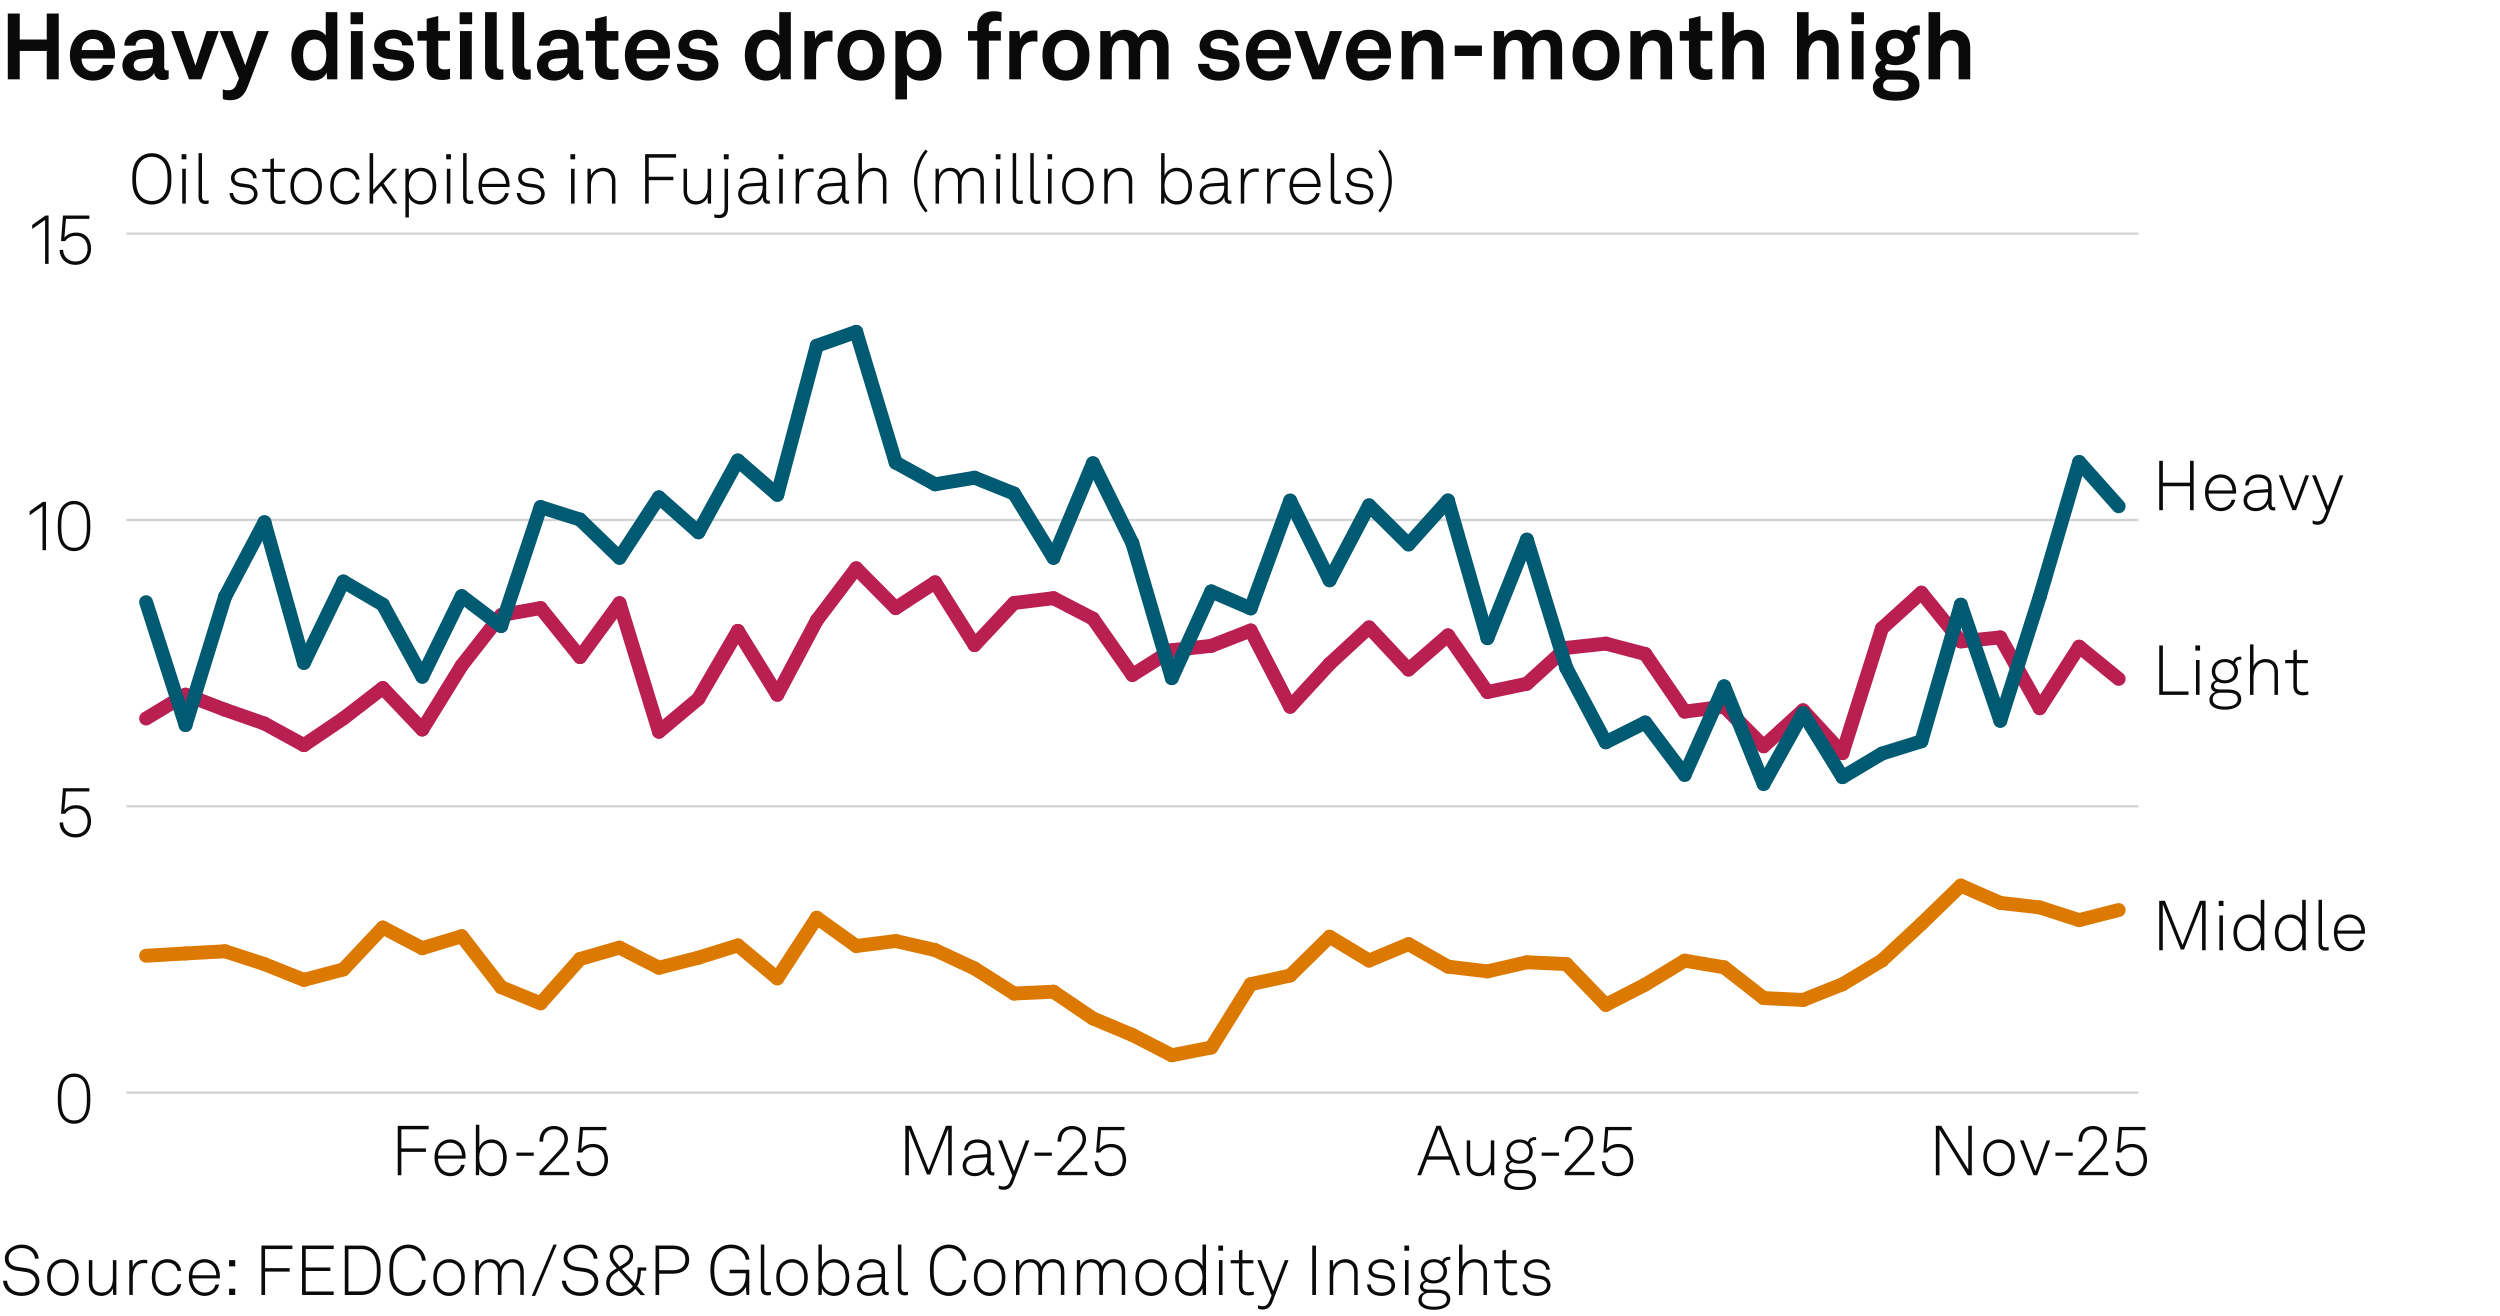 <?xml version="1.0" encoding="UTF-8"?>
<svg version="1.1" viewBox="0 0 269.291 141.732" xmlns="http://www.w3.org/2000/svg">
  <!-- Generator: Adobe Illustrator 28.7.8, SVG Export Plug-In . SVG Version: 1.2.0 Build 200)  -->
  <g>
    <g id="Background">
      <rect width="269.291" height="141.732" fill="#fff"/>
    </g>
    <g id="Graph">
      <g>
        <path d="M2.129,1.459v2.798h2.908V1.459h1.29v7.086h-1.29v-3.058h-2.908v3.058H.839V1.459h1.29Z" fill="#0a0a0a"/>
        <path d="M8.339,8.045c-.53-.5-.81-1.25-.81-2.099,0-.83.28-1.579.8-2.079.399-.39.939-.66,1.659-.66,1.5,0,2.399,1.049,2.399,2.599,0,.2-.01.379-.03.5h-3.578c0,.709.459,1.389,1.249,1.389.57,0,.959-.29,1.05-.7h1.169c-.15,1.02-1.079,1.689-2.199,1.689-.739,0-1.289-.25-1.709-.64ZM11.138,5.396c0-.77-.45-1.199-1.119-1.199-.68,0-1.179.49-1.229,1.199h2.349Z" fill="#0a0a0a"/>
        <path d="M13.18,7.056c0-.949.7-1.579,1.859-1.659l1.429-.1v-.3c0-.49-.26-.83-.919-.83-.61,0-.919.27-.95.75h-1.209c0-.99.889-1.709,2.179-1.709,1.339,0,2.119.62,2.119,1.959v2.089c0,.24.11.33.32.33.06,0,.12-.01.16-.02v.919c-.16.09-.34.14-.62.14-.54,0-.87-.31-.95-.76-.24.42-.799.82-1.539.82-1.239,0-1.879-.78-1.879-1.629ZM16.468,6.446v-.23l-1.199.09c-.5.04-.87.23-.87.7,0,.4.31.68.83.68.85,0,1.239-.56,1.239-1.239Z" fill="#0a0a0a"/>
        <path d="M18.43,3.348h1.35l1.269,3.708,1.199-3.708h1.319l-1.879,5.197h-1.329l-1.929-5.197Z" fill="#0a0a0a"/>
        <path d="M24,10.664v-1.029c.16.05.34.09.55.09.34,0,.699-.08.919-.62l.27-.66-2.079-5.097h1.379l1.379,3.698,1.259-3.698h1.279l-2.259,5.957c-.49,1.289-1.189,1.489-1.949,1.489-.26,0-.54-.04-.75-.13Z" fill="#0a0a0a"/>
        <path d="M32.269,8.175c-.6-.52-.889-1.37-.889-2.219,0-.88.27-1.669.779-2.159.39-.379.919-.589,1.559-.589.75,0,1.189.33,1.37.64V1.309h1.249v7.236h-1.089l-.07-.74c-.2.59-.85.88-1.489.88-.57,0-1.06-.2-1.419-.51ZM34.738,7.275c.3-.33.41-.799.41-1.339,0-.52-.1-.97-.39-1.31-.2-.24-.479-.37-.859-.37-.39,0-.67.14-.87.39-.28.35-.38.79-.38,1.29s.11,1,.41,1.329c.2.22.47.36.84.36s.649-.14.839-.35Z" fill="#0a0a0a"/>
        <path d="M39.109,1.319v1.29h-1.35v-1.29h1.35ZM39.069,3.348v5.197h-1.27V3.348h1.27Z" fill="#0a0a0a"/>
        <path d="M40.14,6.876h1.199c0,.58.46.85,1.08.85.52,0,1.029-.2,1.029-.69,0-.28-.19-.49-.54-.54l-1.25-.17c-.859-.12-1.359-.72-1.359-1.359,0-1.059.95-1.759,2.119-1.759,1.129,0,2.079.68,2.079,1.679h-1.189c0-.479-.38-.739-.89-.739-.54,0-.939.22-.939.64,0,.37.32.49.6.53l1.109.15c.819.11,1.419.66,1.419,1.479,0,1.159-1.039,1.739-2.229,1.739-1.259,0-2.239-.71-2.239-1.809Z" fill="#0a0a0a"/>
        <path d="M45.959,7.086v-2.708h-.989v-1.03h.989v-1.319l1.25-.31v1.629h1.259v1.03h-1.259v2.528c0,.4.26.57.66.57.26,0,.45-.03.609-.07v1.079c-.27.1-.569.13-.869.13-1.05,0-1.649-.53-1.649-1.529Z" fill="#0a0a0a"/>
        <path d="M50.858,1.319v1.29h-1.35v-1.29h1.35ZM50.818,3.348v5.197h-1.27V3.348h1.27Z" fill="#0a0a0a"/>
        <path d="M52.249,7.206V1.309h1.259v5.687c0,.3.07.5.5.5.11,0,.14-.01.21-.01v1.05c-.23.05-.32.07-.55.07-.849,0-1.419-.41-1.419-1.399Z" fill="#0a0a0a"/>
        <path d="M55.199,7.206V1.309h1.259v5.687c0,.3.07.5.5.5.11,0,.14-.01.21-.01v1.05c-.23.05-.32.07-.55.07-.849,0-1.419-.41-1.419-1.399Z" fill="#0a0a0a"/>
        <path d="M57.83,7.056c0-.949.7-1.579,1.859-1.659l1.429-.1v-.3c0-.49-.26-.83-.919-.83-.61,0-.919.27-.95.75h-1.209c0-.99.889-1.709,2.179-1.709,1.339,0,2.119.62,2.119,1.959v2.089c0,.24.11.33.32.33.06,0,.12-.01.16-.02v.919c-.16.09-.34.14-.62.14-.54,0-.87-.31-.95-.76-.24.42-.799.82-1.539.82-1.239,0-1.879-.78-1.879-1.629ZM61.118,6.446v-.23l-1.199.09c-.5.04-.87.23-.87.7,0,.4.31.68.83.68.85,0,1.239-.56,1.239-1.239Z" fill="#0a0a0a"/>
        <path d="M64.099,7.086v-2.708h-.989v-1.03h.989v-1.319l1.25-.31v1.629h1.259v1.03h-1.259v2.528c0,.4.26.57.66.57.26,0,.45-.03.609-.07v1.079c-.27.1-.569.13-.869.13-1.05,0-1.649-.53-1.649-1.529Z" fill="#0a0a0a"/>
        <path d="M68.119,8.045c-.53-.5-.81-1.25-.81-2.099,0-.83.28-1.579.8-2.079.399-.39.939-.66,1.659-.66,1.5,0,2.399,1.049,2.399,2.599,0,.2-.01.379-.03.5h-3.578c0,.709.459,1.389,1.249,1.389.57,0,.959-.29,1.05-.7h1.169c-.15,1.02-1.079,1.689-2.199,1.689-.739,0-1.289-.25-1.709-.64ZM70.917,5.396c0-.77-.45-1.199-1.119-1.199-.68,0-1.179.49-1.229,1.199h2.349Z" fill="#0a0a0a"/>
        <path d="M72.919,6.876h1.199c0,.58.46.85,1.08.85.52,0,1.029-.2,1.029-.69,0-.28-.19-.49-.54-.54l-1.25-.17c-.859-.12-1.359-.72-1.359-1.359,0-1.059.95-1.759,2.119-1.759,1.129,0,2.079.68,2.079,1.679h-1.189c0-.479-.38-.739-.89-.739-.54,0-.939.22-.939.64,0,.37.32.49.6.53l1.109.15c.819.11,1.419.66,1.419,1.479,0,1.159-1.039,1.739-2.229,1.739-1.259,0-2.239-.71-2.239-1.809Z" fill="#0a0a0a"/>
        <path d="M81.118,8.175c-.6-.52-.889-1.37-.889-2.219,0-.88.27-1.669.779-2.159.39-.379.919-.589,1.559-.589.75,0,1.189.33,1.37.64V1.309h1.249v7.236h-1.089l-.07-.74c-.2.59-.85.88-1.489.88-.57,0-1.06-.2-1.419-.51ZM83.587,7.275c.3-.33.41-.799.41-1.339,0-.52-.1-.97-.39-1.31-.2-.24-.479-.37-.859-.37-.39,0-.67.14-.87.39-.28.35-.38.79-.38,1.29s.11,1,.41,1.329c.2.22.47.36.84.36s.649-.14.839-.35Z" fill="#0a0a0a"/>
        <path d="M86.648,3.348h1.089l.08.86c.24-.66.859-.93,1.469-.93.13,0,.26.01.39.03v1.2c-.1-.03-.25-.05-.399-.05-.93,0-1.37.6-1.37,1.569v2.519h-1.259V3.348Z" fill="#0a0a0a"/>
        <path d="M90.879,7.896c-.42-.47-.66-1.04-.66-1.949s.24-1.479.66-1.949c.37-.42.989-.79,1.869-.79s1.5.37,1.869.79c.42.47.66,1.039.66,1.949s-.24,1.479-.66,1.949c-.37.419-.99.79-1.869.79s-1.499-.37-1.869-.79ZM93.597,7.266c.33-.33.41-.81.41-1.319s-.08-.989-.41-1.319c-.18-.18-.459-.33-.85-.33s-.669.15-.85.33c-.33.33-.41.81-.41,1.319s.08.99.41,1.319c.18.18.46.33.85.33s.67-.15.85-.33Z" fill="#0a0a0a"/>
        <path d="M96.449,3.348h1.089l.07.65c.29-.53.919-.79,1.559-.79.6,0,1.079.19,1.429.51.56.509.81,1.349.81,2.219,0,.929-.28,1.759-.85,2.259-.35.31-.83.49-1.419.49-.75,0-1.189-.33-1.439-.64v2.658h-1.25V3.348ZM99.737,7.256c.28-.35.4-.79.4-1.319,0-.48-.08-.939-.37-1.279-.21-.24-.46-.4-.859-.4-.38,0-.63.14-.85.38-.29.31-.39.759-.39,1.229,0,.56.1,1.06.41,1.399.19.21.459.36.83.36.379,0,.649-.15.829-.37Z" fill="#0a0a0a"/>
        <path d="M105.269,4.377h-1v-1.03h1v-.479c0-.959.649-1.659,1.769-1.659.36,0,.51.03.85.11v1.009c-.14-.04-.33-.09-.6-.09-.52,0-.77.24-.77.709v.4h1.29v1.03h-1.29v4.167h-1.249v-4.167Z" fill="#0a0a0a"/>
        <path d="M108.718,3.348h1.089l.08.86c.24-.66.859-.93,1.469-.93.13,0,.26.01.39.03v1.2c-.1-.03-.25-.05-.4-.05-.929,0-1.369.6-1.369,1.569v2.519h-1.259V3.348Z" fill="#0a0a0a"/>
        <path d="M112.949,7.896c-.42-.47-.66-1.04-.66-1.949s.24-1.479.66-1.949c.37-.42.989-.79,1.869-.79s1.5.37,1.869.79c.42.47.66,1.039.66,1.949s-.24,1.479-.66,1.949c-.37.419-.99.79-1.869.79s-1.499-.37-1.869-.79ZM115.667,7.266c.33-.33.41-.81.41-1.319s-.08-.989-.41-1.319c-.18-.18-.46-.33-.85-.33s-.669.15-.85.33c-.33.33-.41.81-.41,1.319s.08.99.41,1.319c.18.18.46.33.85.33s.67-.15.85-.33Z" fill="#0a0a0a"/>
        <path d="M118.519,3.348h1.089l.05.69c.29-.49.79-.83,1.479-.83.729,0,1.219.33,1.479.85.31-.54.87-.85,1.569-.85,1.109,0,1.689.739,1.689,1.819v3.518h-1.239v-3.218c0-.64-.22-1.029-.81-1.029-.689,0-1.009.609-1.009,1.349v2.898h-1.229v-3.218c0-.64-.22-1.029-.81-1.029-.689,0-1.02.609-1.02,1.349v2.898h-1.239V3.348Z" fill="#0a0a0a"/>
        <path d="M129.049,6.876h1.199c0,.58.46.85,1.079.85.521,0,1.03-.2,1.03-.69,0-.28-.19-.49-.54-.54l-1.25-.17c-.859-.12-1.359-.72-1.359-1.359,0-1.059.95-1.759,2.119-1.759,1.13,0,2.079.68,2.079,1.679h-1.189c0-.479-.38-.739-.89-.739-.539,0-.939.22-.939.64,0,.37.32.49.6.53l1.109.15c.82.11,1.42.66,1.42,1.479,0,1.159-1.04,1.739-2.229,1.739-1.259,0-2.238-.71-2.238-1.809Z" fill="#0a0a0a"/>
        <path d="M135.008,8.045c-.529-.5-.81-1.25-.81-2.099,0-.83.28-1.579.8-2.079.399-.39.939-.66,1.659-.66,1.499,0,2.398,1.049,2.398,2.599,0,.2-.01.379-.03.5h-3.578c0,.709.46,1.389,1.25,1.389.569,0,.959-.29,1.049-.7h1.17c-.15,1.02-1.08,1.689-2.199,1.689-.739,0-1.289-.25-1.709-.64ZM137.807,5.396c0-.77-.45-1.199-1.12-1.199-.679,0-1.179.49-1.229,1.199h2.349Z" fill="#0a0a0a"/>
        <path d="M139.439,3.348h1.349l1.27,3.708,1.199-3.708h1.319l-1.879,5.197h-1.329l-1.929-5.197Z" fill="#0a0a0a"/>
        <path d="M145.788,8.045c-.529-.5-.81-1.25-.81-2.099,0-.83.28-1.579.8-2.079.399-.39.939-.66,1.659-.66,1.499,0,2.398,1.049,2.398,2.599,0,.2-.01.379-.03.5h-3.578c0,.709.46,1.389,1.25,1.389.569,0,.959-.29,1.049-.7h1.17c-.15,1.02-1.08,1.689-2.199,1.689-.739,0-1.289-.25-1.709-.64ZM148.587,5.396c0-.77-.45-1.199-1.12-1.199-.68,0-1.179.49-1.229,1.199h2.349Z" fill="#0a0a0a"/>
        <path d="M150.979,3.348h1.09l.06.68c.31-.56.949-.819,1.549-.819,1.109,0,1.789.77,1.789,1.859v3.478h-1.249v-3.188c0-.609-.29-.989-.869-.989-.78,0-1.12.689-1.12,1.499v2.679h-1.249V3.348Z" fill="#0a0a0a"/>
        <path d="M159.627,4.907v1.12h-2.929v-1.12h2.929Z" fill="#0a0a0a"/>
        <path d="M160.908,3.348h1.09l.05.69c.29-.49.789-.83,1.479-.83.729,0,1.219.33,1.479.85.31-.54.87-.85,1.569-.85,1.109,0,1.689.739,1.689,1.819v3.518h-1.239v-3.218c0-.64-.221-1.029-.81-1.029-.69,0-1.01.609-1.01,1.349v2.898h-1.229v-3.218c0-.64-.22-1.029-.81-1.029-.689,0-1.02.609-1.02,1.349v2.898h-1.239V3.348Z" fill="#0a0a0a"/>
        <path d="M170.048,7.896c-.42-.47-.66-1.04-.66-1.949s.24-1.479.66-1.949c.369-.42.989-.79,1.869-.79s1.499.37,1.868.79c.42.47.66,1.039.66,1.949s-.24,1.479-.66,1.949c-.369.419-.989.79-1.868.79s-1.5-.37-1.869-.79ZM172.767,7.266c.329-.33.409-.81.409-1.319s-.08-.989-.409-1.319c-.181-.18-.46-.33-.85-.33s-.67.15-.85.33c-.33.33-.41.81-.41,1.319s.08.99.41,1.319c.18.18.459.33.85.33s.669-.15.85-.33Z" fill="#0a0a0a"/>
        <path d="M175.618,3.348h1.09l.06.68c.31-.56.949-.819,1.549-.819,1.109,0,1.789.77,1.789,1.859v3.478h-1.249v-3.188c0-.609-.29-.989-.869-.989-.78,0-1.12.689-1.12,1.499v2.679h-1.249V3.348Z" fill="#0a0a0a"/>
        <path d="M181.928,7.086v-2.708h-.99v-1.03h.99v-1.319l1.249-.31v1.629h1.259v1.03h-1.259v2.528c0,.4.26.57.659.57.261,0,.45-.03.61-.07v1.079c-.271.1-.57.13-.87.13-1.049,0-1.648-.53-1.648-1.529Z" fill="#0a0a0a"/>
        <path d="M186.767,1.309v2.588c.3-.45.91-.689,1.449-.689,1.14,0,1.789.799,1.789,1.869v3.468h-1.249v-3.238c0-.6-.27-.949-.89-.949-.749,0-1.1.77-1.1,1.429v2.758h-1.249V1.309h1.249Z" fill="#0a0a0a"/>
        <path d="M194.816,1.309v2.588c.3-.45.91-.689,1.449-.689,1.14,0,1.789.799,1.789,1.869v3.468h-1.249v-3.238c0-.6-.27-.949-.89-.949-.749,0-1.1.77-1.1,1.429v2.758h-1.249V1.309h1.249Z" fill="#0a0a0a"/>
        <path d="M200.777,1.319v1.29h-1.35v-1.29h1.35ZM200.737,3.348v5.197h-1.27V3.348h1.27Z" fill="#0a0a0a"/>
        <path d="M201.737,9.384c0-.47.311-.849.77-1.039-.319-.17-.52-.52-.52-.86,0-.41.271-.779.689-.979-.38-.33-.629-.79-.629-1.369,0-1.159.919-1.929,2.129-1.929.43,0,.849.12,1.179.32.16-.53.63-.79,1.1-.79.08,0,.26,0,.34.02v.989c-.03-.01-.09-.01-.12-.01-.3,0-.63.1-.67.419.19.29.29.61.29.97,0,1.139-.939,1.889-2.118,1.889-.301,0-.59-.05-.86-.14-.14.07-.26.18-.26.35,0,.31.271.36.53.36h.879c.521,0,1.189.01,1.68.35.449.31.609.73.609,1.229,0,1.189-1.159,1.679-2.519,1.679-1.279,0-2.499-.28-2.499-1.459ZM205.586,9.194c0-.6-.68-.62-1.149-.62h-1.12c-.27.08-.47.29-.47.62,0,.6.75.7,1.39.7.649,0,1.35-.1,1.35-.7ZM205.096,5.117c0-.58-.35-.979-.919-.979s-.92.4-.92.979.35.97.92.97.919-.39.919-.97Z" fill="#0a0a0a"/>
        <path d="M208.986,1.309v2.588c.3-.45.91-.689,1.449-.689,1.14,0,1.789.799,1.789,1.869v3.468h-1.249v-3.238c0-.6-.27-.949-.89-.949-.749,0-1.1.77-1.1,1.429v2.758h-1.249V1.309h1.249Z" fill="#0a0a0a"/>
      </g>
      <g>
        <path d="M14.952,21.487c-.616-.585-.706-1.457-.706-2.222s.09-1.637.706-2.215c.345-.323.811-.548,1.404-.548s1.059.233,1.396.548c.623.578.713,1.449.713,2.215s-.09,1.644-.713,2.222c-.338.315-.803.548-1.396.548s-1.066-.225-1.404-.548ZM17.467,21.232c.533-.51.585-1.336.585-1.967s-.053-1.449-.585-1.959c-.286-.271-.684-.42-1.111-.42s-.826.143-1.111.42c-.533.518-.593,1.329-.593,1.959s.053,1.449.593,1.967c.286.271.684.42,1.111.42s.826-.15,1.111-.42Z" fill="#0a0a0a"/>
        <path d="M20.074,16.607v.556h-.51v-.556h.51ZM20.014,18.177v3.753h-.383v-3.753h.383Z" fill="#0a0a0a"/>
        <path d="M21.386,21.18v-4.685h.375v4.669c0,.255.075.45.39.45.15,0,.218-.007.323-.022v.338c-.083.022-.181.045-.338.045-.48,0-.751-.248-.751-.795Z" fill="#0a0a0a"/>
        <path d="M24.723,20.789h.383c.06.616.548.886,1.164.886.623,0,1.089-.27,1.089-.781,0-.33-.233-.608-.691-.668l-.728-.098c-.631-.083-1.059-.383-1.059-.954,0-.668.646-1.104,1.351-1.104.811,0,1.396.466,1.419,1.141h-.375c-.052-.541-.495-.788-1.043-.788s-.968.292-.968.713c0,.308.165.54.728.615l.713.098c.706.098,1.036.571,1.036,1.021,0,.766-.691,1.164-1.472,1.164-.893,0-1.509-.473-1.546-1.246Z" fill="#0a0a0a"/>
        <path d="M29.134,20.954v-2.432h-.886v-.345h.886v-1.036l.375-.09v1.126h1.179v.345h-1.179v2.38c0,.413.127.728.675.728.203,0,.36-.022.556-.067v.33c-.188.06-.375.09-.585.09-.736,0-1.021-.428-1.021-1.029Z" fill="#0a0a0a"/>
        <path d="M31.849,21.592c-.413-.398-.57-.893-.57-1.539,0-.638.157-1.141.57-1.539.271-.255.646-.443,1.126-.443s.856.188,1.126.443c.413.398.571.901.571,1.539,0,.646-.158,1.141-.571,1.539-.27.255-.646.443-1.126.443s-.855-.188-1.126-.443ZM33.838,21.337c.353-.345.451-.788.451-1.284,0-.488-.098-.938-.451-1.284-.203-.203-.488-.33-.863-.33s-.661.127-.863.33c-.353.345-.45.796-.45,1.284,0,.496.098.938.45,1.284.203.203.488.331.863.331s.661-.127.863-.331Z" fill="#0a0a0a"/>
        <path d="M36.108,21.585c-.397-.398-.54-.894-.54-1.532,0-.646.135-1.148.54-1.539.271-.263.653-.443,1.134-.443.796,0,1.404.488,1.494,1.269h-.398c-.083-.518-.511-.901-1.096-.901-.368,0-.661.12-.863.323-.353.353-.428.795-.428,1.291,0,.488.083.931.435,1.284.203.203.496.323.864.323.585,0,1.013-.383,1.096-.901h.391c-.098.773-.706,1.269-1.494,1.269-.48,0-.863-.173-1.134-.443Z" fill="#0a0a0a"/>
        <path d="M39.813,16.495h.383v3.964l2.102-2.282h.48l-1.464,1.576,1.494,2.177h-.466l-1.299-1.899-.848.931v.968h-.383v-5.435Z" fill="#0a0a0a"/>
        <path d="M43.668,18.177h.345l.03.713c.21-.496.766-.818,1.284-.818.443,0,.773.143,1.028.36.436.368.631.946.631,1.614,0,.638-.188,1.216-.593,1.591-.255.24-.608.398-1.059.398-.548,0-1.081-.308-1.291-.788v2.177h-.375v-5.248ZM46.175,21.33c.3-.323.428-.796.428-1.276,0-.533-.15-1.036-.511-1.344-.188-.165-.443-.27-.773-.27-.338,0-.593.127-.788.308-.345.33-.496.788-.496,1.306,0,.556.135.991.488,1.314.195.18.458.3.811.3.368,0,.646-.127.841-.338Z" fill="#0a0a0a"/>
        <path d="M48.573,16.607v.556h-.511v-.556h.511ZM48.513,18.177v3.753h-.383v-3.753h.383Z" fill="#0a0a0a"/>
        <path d="M49.885,21.18v-4.685h.375v4.669c0,.255.075.45.39.45.15,0,.218-.007.323-.022v.338c-.083.022-.18.045-.337.045-.48,0-.751-.248-.751-.795Z" fill="#0a0a0a"/>
        <path d="M52.038,21.51c-.308-.36-.496-.871-.496-1.441,0-.473.075-.938.375-1.336.323-.428.766-.661,1.313-.661,1.036,0,1.659.826,1.659,1.824,0,.09,0,.143-.007.248h-2.965c.015.833.503,1.531,1.344,1.531.593,0,1.059-.39,1.148-.871h.391c-.113.706-.788,1.231-1.539,1.231-.541,0-.976-.24-1.224-.525ZM54.5,19.806c-.015-.713-.458-1.381-1.269-1.381-.795,0-1.291.646-1.306,1.381h2.575Z" fill="#0a0a0a"/>
        <path d="M55.66,20.789h.383c.06.616.548.886,1.164.886.623,0,1.089-.27,1.089-.781,0-.33-.233-.608-.691-.668l-.728-.098c-.631-.083-1.059-.383-1.059-.954,0-.668.646-1.104,1.351-1.104.811,0,1.396.466,1.419,1.141h-.375c-.053-.541-.496-.788-1.044-.788s-.968.292-.968.713c0,.308.165.54.728.615l.713.098c.706.098,1.036.571,1.036,1.021,0,.766-.691,1.164-1.472,1.164-.893,0-1.509-.473-1.546-1.246Z" fill="#0a0a0a"/>
        <path d="M61.953,16.607v.556h-.511v-.556h.511ZM61.893,18.177v3.753h-.383v-3.753h.383Z" fill="#0a0a0a"/>
        <path d="M63.28,18.177h.345l.03.721c.195-.518.781-.826,1.306-.826.856,0,1.329.571,1.329,1.404v2.455h-.375v-2.417c0-.63-.323-1.073-.991-1.073-.833,0-1.269.69-1.269,1.524v1.967h-.375v-3.753Z" fill="#0a0a0a"/>
        <path d="M72.823,16.607v.375h-2.943v2.057h2.65v.375h-2.65v2.515h-.391v-5.323h3.333Z" fill="#0a0a0a"/>
        <path d="M73.63,20.602v-2.425h.375v2.402c0,.653.323,1.088.984,1.088.871,0,1.231-.698,1.231-1.539v-1.952h.375v3.753h-.346l-.03-.706c-.21.495-.691.811-1.254.811-.848,0-1.336-.593-1.336-1.434Z" fill="#0a0a0a"/>
        <path d="M76.937,23.424v-.346c.12.03.271.068.488.068.443,0,.623-.278.623-.743v-4.227h.375v4.241c0,.623-.263,1.081-.969,1.081-.218,0-.36-.03-.518-.075ZM78.491,16.607v.556h-.525v-.556h.525Z" fill="#0a0a0a"/>
        <path d="M79.51,20.887c0-.668.51-1.081,1.261-1.134l1.382-.098v-.33c0-.631-.458-.901-1.036-.901-.563,0-1.029.27-1.066.833h-.375c.052-.773.676-1.187,1.426-1.187.856,0,1.426.42,1.426,1.284v1.854c0,.255.038.405.293.405.03,0,.075,0,.105-.007v.33c-.052.015-.12.022-.18.022-.465,0-.593-.353-.593-.75-.203.533-.773.826-1.352.826-.728,0-1.291-.443-1.291-1.148ZM82.152,20.196v-.195l-1.344.083c-.578.038-.916.353-.916.795,0,.526.405.811.938.811.946,0,1.321-.766,1.321-1.494Z" fill="#0a0a0a"/>
        <path d="M84.378,16.607v.556h-.511v-.556h.511ZM84.318,18.177v3.753h-.383v-3.753h.383Z" fill="#0a0a0a"/>
        <path d="M85.705,18.177h.345l.03.773c.165-.525.675-.811,1.208-.811.113,0,.24,0,.353.038v.36c-.12-.03-.248-.038-.368-.038-.871,0-1.193.721-1.193,1.554v1.877h-.375v-3.753Z" fill="#0a0a0a"/>
        <path d="M88.045,20.887c0-.668.51-1.081,1.261-1.134l1.382-.098v-.33c0-.631-.458-.901-1.036-.901-.563,0-1.029.27-1.066.833h-.375c.052-.773.676-1.187,1.426-1.187.856,0,1.426.42,1.426,1.284v1.854c0,.255.038.405.293.405.03,0,.075,0,.105-.007v.33c-.052.015-.12.022-.18.022-.465,0-.593-.353-.593-.75-.203.533-.773.826-1.352.826-.728,0-1.291-.443-1.291-1.148ZM90.688,20.196v-.195l-1.344.083c-.578.038-.916.353-.916.795,0,.526.405.811.938.811.946,0,1.321-.766,1.321-1.494Z" fill="#0a0a0a"/>
        <path d="M92.845,16.495v2.372c.21-.48.766-.796,1.291-.796.856,0,1.344.541,1.344,1.381v2.478h-.375v-2.455c0-.661-.315-1.051-.991-1.051-.916,0-1.269.818-1.269,1.629v1.877h-.375v-5.435h.375Z" fill="#0a0a0a"/>
        <path d="M98.455,19.505c0-1.171.428-2.478,1.239-3.386l.233.18c-.736.946-1.119,1.974-1.119,3.206s.383,2.26,1.119,3.206l-.233.18c-.811-.908-1.239-2.215-1.239-3.386Z" fill="#0a0a0a"/>
        <path d="M100.772,18.177h.345l.03.735c.172-.503.63-.841,1.179-.841.646,0,1.021.331,1.171.811.203-.465.608-.811,1.239-.811.878,0,1.246.578,1.246,1.381v2.478h-.375v-2.432c0-.661-.255-1.074-.908-1.074-.706,0-1.119.623-1.119,1.381v2.125h-.39v-2.432c0-.661-.286-1.074-.909-1.074-.721,0-1.133.676-1.133,1.479v2.027h-.375v-3.753Z" fill="#0a0a0a"/>
        <path d="M107.77,16.607v.556h-.51v-.556h.51ZM107.71,18.177v3.753h-.383v-3.753h.383Z" fill="#0a0a0a"/>
        <path d="M109.082,21.18v-4.685h.375v4.669c0,.255.075.45.39.45.15,0,.218-.007.323-.022v.338c-.083.022-.181.045-.338.045-.48,0-.751-.248-.751-.795Z" fill="#0a0a0a"/>
        <path d="M110.979,21.18v-4.685h.375v4.669c0,.255.075.45.39.45.15,0,.218-.007.323-.022v.338c-.083.022-.181.045-.338.045-.48,0-.751-.248-.751-.795Z" fill="#0a0a0a"/>
        <path d="M113.334,16.607v.556h-.51v-.556h.51ZM113.274,18.177v3.753h-.383v-3.753h.383Z" fill="#0a0a0a"/>
        <path d="M114.984,21.592c-.413-.398-.57-.893-.57-1.539,0-.638.157-1.141.57-1.539.271-.255.646-.443,1.126-.443s.856.188,1.126.443c.413.398.571.901.571,1.539,0,.646-.158,1.141-.571,1.539-.27.255-.646.443-1.126.443s-.855-.188-1.126-.443ZM116.974,21.337c.353-.345.451-.788.451-1.284,0-.488-.098-.938-.451-1.284-.203-.203-.488-.33-.863-.33s-.661.127-.863.33c-.353.345-.45.796-.45,1.284,0,.496.098.938.45,1.284.203.203.488.331.863.331s.661-.127.863-.331Z" fill="#0a0a0a"/>
        <path d="M118.952,18.177h.345l.03.721c.195-.518.781-.826,1.306-.826.856,0,1.329.571,1.329,1.404v2.455h-.375v-2.417c0-.63-.323-1.073-.991-1.073-.833,0-1.269.69-1.269,1.524v1.967h-.375v-3.753Z" fill="#0a0a0a"/>
        <path d="M125.446,21.194l-.029.736h-.346v-5.435h.375v2.425c.195-.518.743-.849,1.292-.849.45,0,.803.15,1.059.391.405.375.6.976.6,1.599,0,.653-.202,1.253-.638,1.622-.255.218-.586.353-1.028.353-.519,0-1.089-.315-1.284-.841ZM127.496,21.405c.353-.315.511-.811.511-1.352,0-.488-.12-.976-.428-1.284-.203-.203-.474-.33-.841-.33-.354,0-.616.112-.812.292-.353.323-.487.766-.487,1.321,0,.518.143.991.495,1.314.195.18.45.3.788.3.33,0,.586-.098.773-.263Z" fill="#0a0a0a"/>
        <path d="M129.227,20.887c0-.668.51-1.081,1.261-1.134l1.382-.098v-.33c0-.631-.458-.901-1.036-.901-.563,0-1.028.27-1.066.833h-.375c.053-.773.676-1.187,1.427-1.187.855,0,1.426.42,1.426,1.284v1.854c0,.255.038.405.293.405.03,0,.075,0,.105-.007v.33c-.053.015-.12.022-.181.022-.466,0-.593-.353-.593-.75-.203.533-.773.826-1.352.826-.729,0-1.291-.443-1.291-1.148ZM131.869,20.196v-.195l-1.344.083c-.578.038-.916.353-.916.795,0,.526.405.811.938.811.945,0,1.321-.766,1.321-1.494Z" fill="#0a0a0a"/>
        <path d="M133.651,18.177h.346l.029.773c.165-.525.676-.811,1.209-.811.112,0,.24,0,.353.038v.36c-.12-.03-.247-.038-.367-.038-.871,0-1.194.721-1.194,1.554v1.877h-.375v-3.753Z" fill="#0a0a0a"/>
        <path d="M136.486,18.177h.346l.029.773c.165-.525.676-.811,1.209-.811.112,0,.24,0,.353.038v.36c-.12-.03-.247-.038-.367-.038-.871,0-1.194.721-1.194,1.554v1.877h-.375v-3.753Z" fill="#0a0a0a"/>
        <path d="M139.396,21.51c-.308-.36-.495-.871-.495-1.441,0-.473.074-.938.375-1.336.323-.428.766-.661,1.313-.661,1.036,0,1.659.826,1.659,1.824,0,.09,0,.143-.007.248h-2.966c.015.833.503,1.531,1.344,1.531.593,0,1.059-.39,1.148-.871h.391c-.112.706-.788,1.231-1.539,1.231-.54,0-.976-.24-1.224-.525ZM141.858,19.806c-.015-.713-.458-1.381-1.269-1.381-.796,0-1.291.646-1.306,1.381h2.574Z" fill="#0a0a0a"/>
        <path d="M143.342,21.18v-4.685h.375v4.669c0,.255.075.45.391.45.149,0,.218-.007.322-.022v.338c-.082.022-.18.045-.338.045-.48,0-.75-.248-.75-.795Z" fill="#0a0a0a"/>
        <path d="M144.916,20.789h.383c.061.616.548.886,1.164.886.623,0,1.088-.27,1.088-.781,0-.33-.232-.608-.69-.668l-.729-.098c-.63-.083-1.059-.383-1.059-.954,0-.668.646-1.104,1.352-1.104.811,0,1.396.466,1.419,1.141h-.375c-.053-.541-.496-.788-1.044-.788s-.968.292-.968.713c0,.308.165.54.728.615l.714.098c.705.098,1.035.571,1.035,1.021,0,.766-.69,1.164-1.471,1.164-.894,0-1.51-.473-1.547-1.246Z" fill="#0a0a0a"/>
        <path d="M148.456,22.711c.735-.946,1.118-1.975,1.118-3.206s-.383-2.26-1.118-3.206l.232-.18c.811.908,1.239,2.214,1.239,3.386s-.429,2.478-1.239,3.386l-.232-.18Z" fill="#0a0a0a"/>
      </g>
      <g>
        <path d="M.331,137.958h.42c.09.766.676,1.262,1.547,1.262.863,0,1.539-.436,1.539-1.187,0-.503-.398-.924-1.036-1.014l-.901-.128c-.811-.112-1.381-.532-1.381-1.336,0-.863.871-1.494,1.817-1.494,1.028,0,1.764.646,1.832,1.517h-.398c-.105-.751-.706-1.141-1.449-1.141-.781,0-1.396.458-1.396,1.104,0,.615.443.855,1.014.938l.916.127c.818.113,1.389.676,1.389,1.412,0,.945-.833,1.576-1.944,1.576-1.059,0-1.922-.661-1.967-1.637Z" fill="#0a0a0a"/>
        <path d="M5.648,139.151c-.413-.397-.571-.893-.571-1.539,0-.638.158-1.141.571-1.539.27-.255.646-.442,1.126-.442s.856.188,1.126.442c.413.398.57.901.57,1.539,0,.646-.158,1.142-.57,1.539-.271.256-.646.443-1.126.443s-.856-.188-1.126-.443ZM7.638,138.896c.353-.346.451-.788.451-1.284,0-.487-.098-.938-.451-1.283-.203-.203-.488-.33-.863-.33s-.661.127-.863.33c-.353.345-.45.796-.45,1.283,0,.496.097.938.45,1.284.203.203.488.33.863.33s.661-.127.863-.33Z" fill="#0a0a0a"/>
        <path d="M9.571,138.161v-2.425h.375v2.402c0,.652.323,1.088.983,1.088.871,0,1.231-.698,1.231-1.539v-1.951h.375v3.753h-.345l-.03-.705c-.21.495-.69.811-1.254.811-.848,0-1.336-.593-1.336-1.434Z" fill="#0a0a0a"/>
        <path d="M13.928,135.736h.345l.03.772c.165-.525.675-.811,1.208-.811.113,0,.24,0,.353.038v.36c-.12-.03-.248-.038-.368-.038-.871,0-1.193.721-1.193,1.554v1.877h-.375v-3.753Z" fill="#0a0a0a"/>
        <path d="M16.891,139.145c-.398-.398-.541-.894-.541-1.532,0-.646.135-1.148.541-1.539.27-.263.653-.442,1.133-.442.796,0,1.404.488,1.494,1.269h-.398c-.083-.518-.511-.9-1.096-.9-.368,0-.661.12-.863.322-.353.353-.428.796-.428,1.291,0,.488.083.932.435,1.284.203.203.496.323.863.323.586,0,1.014-.384,1.096-.901h.391c-.098.773-.706,1.269-1.494,1.269-.48,0-.863-.173-1.133-.442Z" fill="#0a0a0a"/>
        <path d="M20.836,139.069c-.308-.36-.496-.871-.496-1.441,0-.474.075-.938.375-1.337.323-.428.766-.66,1.314-.66,1.036,0,1.659.826,1.659,1.824,0,.09,0,.143-.007.248h-2.965c.015.833.503,1.531,1.344,1.531.593,0,1.059-.391,1.148-.871h.391c-.113.706-.789,1.231-1.539,1.231-.541,0-.976-.24-1.224-.525ZM23.298,137.365c-.015-.714-.458-1.382-1.269-1.382-.796,0-1.292.646-1.307,1.382h2.575Z" fill="#0a0a0a"/>
        <path d="M25.336,135.736v.675h-.661v-.675h.661ZM25.336,138.813v.676h-.661v-.676h.661Z" fill="#0a0a0a"/>
        <path d="M31.496,134.167v.375h-2.943v2.058h2.65v.375h-2.65v2.515h-.391v-5.322h3.333Z" fill="#0a0a0a"/>
        <path d="M35.944,134.167v.375h-3.011v1.989h2.65v.376h-2.65v2.207h3.011v.375h-3.409v-5.322h3.409Z" fill="#0a0a0a"/>
        <path d="M38.897,134.167c.601,0,1.081.202,1.412.518.601.571.69,1.396.69,2.147,0,.735-.09,1.569-.69,2.14-.331.315-.811.518-1.412.518h-1.757v-5.322h1.757ZM40.023,138.724c.526-.488.571-1.291.571-1.892,0-.615-.045-1.411-.571-1.899-.27-.255-.683-.383-1.126-.383h-1.366v4.557h1.366c.443,0,.856-.127,1.126-.383Z" fill="#0a0a0a"/>
        <path d="M42.563,139.009c-.571-.578-.623-1.426-.623-2.185s.052-1.599.623-2.177c.368-.368.893-.586,1.404-.586,1.021,0,1.802.714,1.892,1.734h-.405c-.067-.788-.646-1.352-1.486-1.352-.473,0-.833.173-1.119.466-.48.495-.503,1.276-.503,1.914s.03,1.427.51,1.922c.293.301.668.466,1.111.466.841,0,1.419-.563,1.486-1.352h.405c-.083,1.044-.893,1.734-1.892,1.734-.511,0-1.036-.218-1.404-.586Z" fill="#0a0a0a"/>
        <path d="M47.243,139.151c-.413-.397-.57-.893-.57-1.539,0-.638.157-1.141.57-1.539.271-.255.646-.442,1.126-.442s.856.188,1.126.442c.413.398.571.901.571,1.539,0,.646-.158,1.142-.571,1.539-.27.256-.646.443-1.126.443s-.855-.188-1.126-.443ZM49.232,138.896c.353-.346.451-.788.451-1.284,0-.487-.098-.938-.451-1.283-.203-.203-.488-.33-.863-.33s-.661.127-.863.33c-.353.345-.45.796-.45,1.283,0,.496.098.938.45,1.284.203.203.488.33.863.33s.661-.127.863-.33Z" fill="#0a0a0a"/>
        <path d="M51.21,135.736h.345l.03.735c.172-.503.63-.841,1.179-.841.646,0,1.021.33,1.171.811.203-.465.608-.811,1.239-.811.878,0,1.246.578,1.246,1.381v2.478h-.375v-2.432c0-.661-.255-1.074-.908-1.074-.706,0-1.119.623-1.119,1.382v2.124h-.39v-2.432c0-.661-.286-1.074-.909-1.074-.721,0-1.133.676-1.133,1.479v2.026h-.375v-3.753Z" fill="#0a0a0a"/>
        <path d="M57.637,139.595h-.36l2.343-5.533h.36l-2.343,5.533Z" fill="#0a0a0a"/>
        <path d="M60.525,137.958h.42c.09.766.676,1.262,1.547,1.262.863,0,1.539-.436,1.539-1.187,0-.503-.398-.924-1.036-1.014l-.901-.128c-.811-.112-1.381-.532-1.381-1.336,0-.863.871-1.494,1.817-1.494,1.028,0,1.764.646,1.832,1.517h-.398c-.105-.751-.706-1.141-1.449-1.141-.781,0-1.396.458-1.396,1.104,0,.615.443.855,1.014.938l.916.127c.818.113,1.389.676,1.389,1.412,0,.945-.833,1.576-1.944,1.576-1.059,0-1.922-.661-1.967-1.637Z" fill="#0a0a0a"/>
        <path d="M65.295,138.184c0-.594.292-1.036.795-1.359l.338-.218-.345-.39c-.285-.323-.413-.608-.413-.969,0-.661.541-1.164,1.269-1.164.713,0,1.261.458,1.261,1.179,0,.519-.278.841-.683,1.097l-.526.33,1.389,1.562c.203-.323.3-.849.3-1.404v-.322h.931v.338h-.57c-.008.54-.135,1.291-.406,1.674l.856.969h-.48l-.578-.669c-.36.451-.938.767-1.591.767-.826,0-1.546-.571-1.546-1.419ZM68.17,138.551l-1.501-1.674-.338.218c-.39.248-.653.601-.653,1.066,0,.623.555,1.065,1.164,1.065.585,0,1.036-.285,1.329-.676ZM67.329,136.066c.286-.181.503-.466.503-.804,0-.495-.375-.833-.893-.833-.473,0-.894.308-.894.818,0,.285.135.518.36.78l.345.405.578-.367Z" fill="#0a0a0a"/>
        <path d="M72.482,134.167c.983,0,1.749.473,1.749,1.517s-.766,1.517-1.749,1.517h-1.479v2.289h-.391v-5.322h1.87ZM73.826,135.684c0-.826-.593-1.142-1.366-1.142h-1.457v2.282h1.457c.773,0,1.366-.315,1.366-1.141Z" fill="#0a0a0a"/>
        <path d="M77.25,139.024c-.593-.571-.729-1.435-.729-2.192,0-.766.12-1.614.729-2.185.353-.33.855-.586,1.456-.586.571,0,1.051.173,1.396.458.36.293.585.706.623,1.171h-.405c-.03-.322-.158-.585-.36-.788-.3-.3-.751-.458-1.246-.458-.48,0-.871.173-1.156.443-.518.495-.623,1.291-.623,1.944,0,.646.098,1.486.63,1.959.3.271.683.421,1.141.421,1.089,0,1.622-.773,1.622-1.84v-.218h-1.734v-.383h2.117v2.718h-.308l-.06-.878c-.248.556-.856.983-1.637.983-.601,0-1.111-.24-1.456-.57Z" fill="#0a0a0a"/>
        <path d="M81.952,138.739v-4.685h.375v4.669c0,.256.075.45.39.45.15,0,.218-.007.323-.022v.338c-.083.022-.18.045-.337.045-.48,0-.751-.247-.751-.795Z" fill="#0a0a0a"/>
        <path d="M84.188,139.151c-.413-.397-.571-.893-.571-1.539,0-.638.158-1.141.571-1.539.27-.255.646-.442,1.126-.442s.856.188,1.126.442c.413.398.57.901.57,1.539,0,.646-.158,1.142-.57,1.539-.271.256-.646.443-1.126.443s-.856-.188-1.126-.443ZM86.177,138.896c.353-.346.451-.788.451-1.284,0-.487-.098-.938-.451-1.283-.203-.203-.488-.33-.863-.33s-.661.127-.863.33c-.353.345-.45.796-.45,1.283,0,.496.097.938.45,1.284.203.203.488.33.863.33s.661-.127.863-.33Z" fill="#0a0a0a"/>
        <path d="M88.53,138.754l-.03.735h-.345v-5.435h.375v2.425c.195-.519.743-.849,1.291-.849.451,0,.803.15,1.059.391.405.375.601.976.601,1.599,0,.653-.203,1.254-.638,1.622-.255.218-.585.353-1.028.353-.518,0-1.089-.315-1.284-.841ZM90.579,138.964c.353-.315.51-.811.51-1.352,0-.487-.12-.976-.428-1.283-.203-.203-.473-.33-.841-.33-.353,0-.616.112-.811.292-.353.323-.488.767-.488,1.321,0,.519.143.991.496,1.314.195.18.451.3.788.3.331,0,.586-.098.773-.263Z" fill="#0a0a0a"/>
        <path d="M92.309,138.446c0-.668.51-1.081,1.261-1.134l1.382-.098v-.33c0-.631-.458-.901-1.036-.901-.563,0-1.029.271-1.066.834h-.375c.052-.773.676-1.187,1.426-1.187.856,0,1.426.42,1.426,1.283v1.854c0,.256.038.405.293.405.03,0,.075,0,.105-.007v.33c-.052.015-.12.022-.18.022-.465,0-.593-.353-.593-.751-.203.533-.773.826-1.352.826-.728,0-1.291-.443-1.291-1.148ZM94.952,137.755v-.194l-1.344.082c-.578.038-.916.353-.916.796,0,.525.405.811.938.811.946,0,1.321-.766,1.321-1.494Z" fill="#0a0a0a"/>
        <path d="M96.719,138.739v-4.685h.375v4.669c0,.256.075.45.39.45.15,0,.218-.007.323-.022v.338c-.083.022-.181.045-.338.045-.48,0-.751-.247-.751-.795Z" fill="#0a0a0a"/>
        <path d="M100.792,139.009c-.571-.578-.623-1.426-.623-2.185s.052-1.599.623-2.177c.368-.368.893-.586,1.404-.586,1.021,0,1.802.714,1.892,1.734h-.405c-.067-.788-.646-1.352-1.486-1.352-.473,0-.833.173-1.119.466-.48.495-.503,1.276-.503,1.914s.03,1.427.51,1.922c.293.301.668.466,1.111.466.841,0,1.419-.563,1.486-1.352h.405c-.083,1.044-.893,1.734-1.892,1.734-.511,0-1.036-.218-1.404-.586Z" fill="#0a0a0a"/>
        <path d="M105.472,139.151c-.413-.397-.571-.893-.571-1.539,0-.638.158-1.141.571-1.539.27-.255.646-.442,1.126-.442s.856.188,1.126.442c.413.398.57.901.57,1.539,0,.646-.158,1.142-.57,1.539-.271.256-.646.443-1.126.443s-.856-.188-1.126-.443ZM107.461,138.896c.353-.346.451-.788.451-1.284,0-.487-.098-.938-.451-1.283-.203-.203-.488-.33-.863-.33s-.661.127-.863.33c-.353.345-.45.796-.45,1.283,0,.496.097.938.45,1.284.203.203.488.33.863.33s.661-.127.863-.33Z" fill="#0a0a0a"/>
        <path d="M109.439,135.736h.346l.029.735c.173-.503.631-.841,1.179-.841.646,0,1.021.33,1.172.811.202-.465.607-.811,1.238-.811.878,0,1.246.578,1.246,1.381v2.478h-.375v-2.432c0-.661-.256-1.074-.908-1.074-.706,0-1.119.623-1.119,1.382v2.124h-.391v-2.432c0-.661-.285-1.074-.908-1.074-.721,0-1.134.676-1.134,1.479v2.026h-.375v-3.753Z" fill="#0a0a0a"/>
        <path d="M115.994,135.736h.346l.029.735c.173-.503.631-.841,1.179-.841.646,0,1.021.33,1.172.811.202-.465.607-.811,1.238-.811.878,0,1.246.578,1.246,1.381v2.478h-.375v-2.432c0-.661-.256-1.074-.908-1.074-.706,0-1.119.623-1.119,1.382v2.124h-.391v-2.432c0-.661-.285-1.074-.908-1.074-.721,0-1.134.676-1.134,1.479v2.026h-.375v-3.753Z" fill="#0a0a0a"/>
        <path d="M122.872,139.151c-.412-.397-.57-.893-.57-1.539,0-.638.158-1.141.57-1.539.271-.255.646-.442,1.127-.442s.855.188,1.126.442c.413.398.57.901.57,1.539,0,.646-.157,1.142-.57,1.539-.271.256-.646.443-1.126.443s-.856-.188-1.127-.443ZM124.862,138.896c.353-.346.45-.788.45-1.284,0-.487-.098-.938-.45-1.283-.203-.203-.488-.33-.863-.33s-.661.127-.863.33c-.354.345-.451.796-.451,1.283,0,.496.098.938.451,1.284.202.203.487.33.863.33s.66-.127.863-.33Z" fill="#0a0a0a"/>
        <path d="M127.213,139.234c-.436-.368-.63-.969-.63-1.614,0-.615.194-1.193.601-1.576.263-.248.63-.413,1.096-.413.608,0,1.073.338,1.246.758v-2.334h.383v5.435h-.353l-.03-.713c-.21.503-.758.818-1.276.818-.442,0-.78-.143-1.036-.36ZM129.045,138.919c.353-.323.488-.788.488-1.307,0-.555-.128-.99-.48-1.313-.195-.18-.458-.3-.811-.3-.361,0-.639.127-.842.338-.3.314-.435.795-.435,1.275,0,.533.149,1.044.51,1.344.195.166.458.271.781.271.338,0,.593-.127.788-.308Z" fill="#0a0a0a"/>
        <path d="M131.745,134.167v.556h-.511v-.556h.511ZM131.684,135.736v3.753h-.383v-3.753h.383Z" fill="#0a0a0a"/>
        <path d="M133.454,138.514v-2.433h-.886v-.345h.886v-1.036l.375-.091v1.127h1.179v.345h-1.179v2.38c0,.413.128.729.676.729.203,0,.36-.022.556-.067v.33c-.188.06-.375.09-.585.09-.736,0-1.021-.428-1.021-1.028Z" fill="#0a0a0a"/>
        <path d="M135.5,140.953v-.367c.135.067.301.112.488.112.361,0,.585-.165.757-.601l.219-.548-1.532-3.813h.413l1.298,3.333,1.254-3.333h.398l-1.721,4.489c-.232.607-.57.833-1.064.833-.241,0-.451-.067-.511-.105Z" fill="#0a0a0a"/>
        <path d="M141.75,134.167v5.322h-.398v-5.322h.398Z" fill="#0a0a0a"/>
        <path d="M143.234,135.736h.346l.029.721c.195-.519.781-.826,1.307-.826.855,0,1.328.57,1.328,1.403v2.455h-.375v-2.417c0-.631-.322-1.073-.992-1.073-.832,0-1.268.69-1.268,1.523v1.967h-.375v-3.753Z" fill="#0a0a0a"/>
        <path d="M147.254,138.349h.383c.061.615.547.886,1.164.886.623,0,1.088-.271,1.088-.781,0-.33-.232-.607-.691-.668l-.729-.098c-.629-.082-1.059-.383-1.059-.953,0-.668.646-1.104,1.352-1.104.811,0,1.396.466,1.42,1.141h-.375c-.053-.54-.496-.788-1.045-.788s-.969.293-.969.714c0,.308.166.54.729.615l.713.098c.707.098,1.037.57,1.037,1.021,0,.766-.691,1.164-1.471,1.164-.895,0-1.51-.473-1.547-1.246Z" fill="#0a0a0a"/>
        <path d="M151.783,134.167v.556h-.51v-.556h.51ZM151.725,135.736v3.753h-.383v-3.753h.383Z" fill="#0a0a0a"/>
        <path d="M152.787,140.022c0-.391.256-.729.662-.841-.285-.06-.496-.308-.496-.586,0-.314.217-.548.525-.66-.27-.226-.436-.563-.436-.983,0-.811.646-1.321,1.404-1.321.338,0,.645.098.9.263.09-.33.398-.518.736-.518.045,0,.105.007.143.015v.315c-.037-.008-.098-.008-.143-.008-.271,0-.465.15-.518.405.188.218.299.503.299.849,0,.811-.637,1.299-1.418,1.299-.285,0-.549-.061-.766-.181-.203.083-.391.226-.391.451,0,.345.375.39.676.39h.773c.578,0,.938.098,1.193.338.18.173.285.376.285.691,0,.841-.879,1.148-1.771,1.148-.924,0-1.66-.323-1.66-1.066ZM155.844,139.955c0-.541-.488-.69-1.074-.69h-1.006c-.338.082-.623.285-.623.721,0,.585.652.766,1.314.766.713,0,1.389-.181,1.389-.796ZM155.49,136.952c0-.623-.457-.991-1.043-.991-.562,0-1.037.368-1.037.991,0,.615.451.969,1.037.969s1.043-.354,1.043-.969Z" fill="#0a0a0a"/>
        <path d="M157.535,134.055v2.372c.211-.48.766-.796,1.293-.796.855,0,1.344.54,1.344,1.381v2.478h-.377v-2.455c0-.66-.314-1.051-.99-1.051-.916,0-1.27.818-1.27,1.629v1.877h-.375v-5.435h.375Z" fill="#0a0a0a"/>
        <path d="M161.834,138.514v-2.433h-.887v-.345h.887v-1.036l.375-.091v1.127h1.178v.345h-1.178v2.38c0,.413.127.729.676.729.203,0,.359-.022.555-.067v.33c-.188.06-.375.09-.586.09-.734,0-1.02-.428-1.02-1.028Z" fill="#0a0a0a"/>
        <path d="M164,138.349h.383c.061.615.549.886,1.164.886.623,0,1.088-.271,1.088-.781,0-.33-.232-.607-.689-.668l-.729-.098c-.631-.082-1.059-.383-1.059-.953,0-.668.646-1.104,1.352-1.104.811,0,1.396.466,1.418,1.141h-.375c-.053-.54-.496-.788-1.043-.788s-.969.293-.969.714c0,.308.166.54.729.615l.713.098c.705.098,1.035.57,1.035,1.021,0,.766-.689,1.164-1.471,1.164-.893,0-1.51-.473-1.547-1.246Z" fill="#0a0a0a"/>
      </g>
      <g>
        <path d="M232.975,49.635v2.357h2.928v-2.357h.391v5.323h-.391v-2.583h-2.928v2.583h-.391v-5.323h.391Z" fill="#0a0a0a"/>
        <path d="M238.014,54.537c-.308-.36-.496-.871-.496-1.441,0-.473.076-.938.376-1.336.323-.428.766-.661,1.313-.661,1.036,0,1.659.826,1.659,1.824,0,.09,0,.143-.007.248h-2.966c.015.833.503,1.531,1.344,1.531.593,0,1.059-.39,1.148-.871h.391c-.112.706-.788,1.231-1.539,1.231-.54,0-.976-.24-1.224-.525ZM240.477,52.833c-.016-.713-.459-1.381-1.27-1.381-.795,0-1.291.646-1.307,1.381h2.576Z" fill="#0a0a0a"/>
        <path d="M241.666,53.914c0-.668.51-1.081,1.261-1.134l1.382-.098v-.33c0-.631-.458-.901-1.036-.901-.563,0-1.028.27-1.066.833h-.375c.052-.773.676-1.187,1.427-1.187.855,0,1.426.42,1.426,1.284v1.854c0,.255.037.405.293.405.029,0,.075,0,.105-.007v.33c-.053.015-.121.022-.181.022-.466,0-.593-.353-.593-.75-.203.533-.773.826-1.352.826-.729,0-1.291-.443-1.291-1.148ZM244.309,53.223v-.195l-1.344.083c-.578.038-.916.353-.916.795,0,.526.405.811.938.811.946,0,1.321-.766,1.321-1.494Z" fill="#0a0a0a"/>
        <path d="M245.468,51.204h.405l1.254,3.311,1.201-3.311h.398l-1.404,3.753h-.391l-1.464-3.753Z" fill="#0a0a0a"/>
        <path d="M249.113,56.421v-.368c.135.067.301.112.488.112.359,0,.586-.165.758-.601l.218-.548-1.531-3.813h.413l1.299,3.333,1.254-3.333h.397l-1.72,4.489c-.232.608-.57.833-1.065.833-.24,0-.45-.067-.511-.105Z" fill="#0a0a0a"/>
      </g>
      <g>
        <path d="M237.583,97.034v5.323h-.383v-4.978l-1.944,4.902h-.345l-1.944-4.865v4.94h-.384v-5.323h.616l1.899,4.76,1.861-4.76h.623Z" fill="#0a0a0a"/>
        <path d="M239.506,97.034v.556h-.51v-.556h.51ZM239.446,98.604v3.754h-.383v-3.754h.383Z" fill="#0a0a0a"/>
        <path d="M241.209,102.102c-.436-.367-.631-.968-.631-1.613,0-.616.195-1.194.601-1.577.263-.248.631-.413,1.096-.413.608,0,1.074.338,1.246.759v-2.335h.383v5.436h-.353l-.03-.714c-.21.503-.758.818-1.276.818-.442,0-.78-.143-1.035-.36ZM243.04,101.786c.354-.322.488-.788.488-1.306,0-.556-.128-.991-.48-1.313-.195-.181-.458-.301-.811-.301-.36,0-.639.128-.841.338-.301.315-.436.796-.436,1.276,0,.533.15,1.043.511,1.344.195.165.458.271.78.271.338,0,.593-.128.788-.309Z" fill="#0a0a0a"/>
        <path d="M245.671,102.102c-.436-.367-.631-.968-.631-1.613,0-.616.195-1.194.601-1.577.263-.248.631-.413,1.097-.413.607,0,1.073.338,1.246.759v-2.335h.383v5.436h-.353l-.03-.714c-.21.503-.759.818-1.276.818-.443,0-.781-.143-1.036-.36ZM247.503,101.786c.353-.322.488-.788.488-1.306,0-.556-.128-.991-.48-1.313-.195-.181-.458-.301-.812-.301-.36,0-.638.128-.841.338-.3.315-.436.796-.436,1.276,0,.533.15,1.043.511,1.344.195.165.458.271.781.271.338,0,.593-.128.788-.309Z" fill="#0a0a0a"/>
        <path d="M249.743,101.606v-4.685h.375v4.67c0,.255.075.45.391.45.15,0,.218-.008.323-.022v.338c-.083.022-.181.045-.338.045-.48,0-.751-.248-.751-.796Z" fill="#0a0a0a"/>
        <path d="M251.896,101.937c-.308-.36-.495-.871-.495-1.441,0-.473.075-.938.375-1.336.323-.428.766-.661,1.314-.661,1.035,0,1.658.826,1.658,1.824,0,.091,0,.143-.007.248h-2.966c.016.833.503,1.531,1.344,1.531.594,0,1.059-.39,1.148-.87h.391c-.112.705-.788,1.23-1.539,1.23-.54,0-.976-.24-1.224-.525ZM254.358,100.232c-.016-.713-.458-1.381-1.269-1.381-.796,0-1.292.646-1.307,1.381h2.575Z" fill="#0a0a0a"/>
      </g>
      <g>
        <path d="M232.974,69.524v4.956h2.763v.367h-3.153v-5.323h.391Z" fill="#0a0a0a"/>
        <path d="M236.986,69.524v.556h-.511v-.556h.511ZM236.926,71.093v3.753h-.383v-3.753h.383Z" fill="#0a0a0a"/>
        <path d="M237.99,75.38c0-.391.256-.729.661-.841-.285-.06-.496-.308-.496-.586,0-.314.218-.548.525-.66-.27-.226-.435-.563-.435-.983,0-.811.646-1.322,1.403-1.322.338,0,.646.098.901.263.09-.33.397-.518.735-.518.045,0,.105.007.143.015v.315c-.037-.007-.098-.007-.143-.007-.271,0-.466.15-.518.405.188.218.3.503.3.849,0,.811-.638,1.299-1.419,1.299-.285,0-.548-.061-.766-.181-.203.083-.391.226-.391.451,0,.345.376.39.676.39h.773c.578,0,.938.098,1.193.338.181.173.285.376.285.691,0,.841-.878,1.148-1.771,1.148-.923,0-1.659-.323-1.659-1.066ZM241.046,75.312c0-.541-.488-.69-1.073-.69h-1.006c-.338.082-.624.285-.624.721,0,.585.653.766,1.314.766.713,0,1.389-.181,1.389-.796ZM240.693,72.31c0-.624-.458-.991-1.044-.991-.562,0-1.036.368-1.036.991,0,.615.45.969,1.036.969s1.044-.354,1.044-.969Z" fill="#0a0a0a"/>
        <path d="M242.738,69.412v2.372c.21-.48.766-.796,1.291-.796.856,0,1.344.541,1.344,1.381v2.478h-.375v-2.455c0-.661-.315-1.051-.991-1.051-.916,0-1.269.818-1.269,1.629v1.877h-.375v-5.435h.375Z" fill="#0a0a0a"/>
        <path d="M247.036,73.871v-2.433h-.886v-.345h.886v-1.036l.375-.09v1.126h1.179v.345h-1.179v2.38c0,.413.128.729.676.729.203,0,.36-.022.556-.067v.33c-.188.06-.375.09-.586.09-.735,0-1.021-.428-1.021-1.028Z" fill="#0a0a0a"/>
      </g>
      <line x1="13.613" y1="117.691" x2="230.337" y2="117.691" fill="none"/>
      <g>
        <g>
          <path d="M6.867,120.62c-.563-.518-.646-1.456-.646-2.282,0-.818.083-1.756.646-2.274.255-.232.608-.428,1.111-.428s.864.188,1.111.428c.556.533.646,1.456.646,2.274,0,.826-.083,1.765-.646,2.282-.248.233-.608.429-1.111.429s-.855-.195-1.111-.429ZM8.841,120.38c.488-.458.518-1.358.518-2.042,0-.675-.023-1.576-.518-2.034-.203-.188-.473-.308-.864-.308-.383,0-.66.128-.855.308-.496.458-.518,1.359-.518,2.034,0,.684.022,1.584.518,2.042.195.181.473.309.855.309.391,0,.668-.12.864-.309Z" fill="#0a0a0a"/>
          <path d="M6.416,88.595h.375c.038.735.548,1.254,1.336,1.254.833,0,1.306-.586,1.306-1.374,0-.759-.413-1.389-1.246-1.389-.465,0-.923.18-1.171.57h-.443l.21-2.755h2.845v.353h-2.522l-.173,2.027c.286-.368.789-.549,1.254-.549,1.074,0,1.622.751,1.622,1.742,0,.945-.593,1.734-1.682,1.734-1.036,0-1.689-.698-1.711-1.614Z" fill="#0a0a0a"/>
          <g>
            <path d="M3.19,55.494v-.42l1.427-1.014h.338v5.203h-.375v-4.737l-1.389.969Z" fill="#0a0a0a"/>
            <path d="M6.867,58.939c-.563-.518-.646-1.457-.646-2.282,0-.818.083-1.757.646-2.275.255-.232.608-.428,1.111-.428s.864.188,1.111.428c.556.533.646,1.457.646,2.275,0,.826-.083,1.764-.646,2.282-.248.232-.608.428-1.111.428s-.855-.195-1.111-.428ZM8.841,58.699c.488-.458.518-1.359.518-2.042,0-.676-.023-1.577-.518-2.035-.203-.188-.473-.308-.864-.308-.383,0-.66.127-.855.308-.496.458-.518,1.359-.518,2.035,0,.683.022,1.584.518,2.042.195.18.473.308.855.308.391,0,.668-.12.864-.308Z" fill="#0a0a0a"/>
          </g>
          <g>
            <path d="M3.469,24.653v-.42l1.426-1.014h.338v5.203h-.375v-4.737l-1.389.969Z" fill="#0a0a0a"/>
            <path d="M6.417,26.913h.375c.038.735.548,1.253,1.336,1.253.833,0,1.306-.585,1.306-1.374,0-.758-.413-1.389-1.246-1.389-.465,0-.923.18-1.171.571h-.443l.21-2.755h2.845v.353h-2.522l-.172,2.027c.285-.368.788-.548,1.253-.548,1.074,0,1.622.75,1.622,1.742,0,.946-.593,1.734-1.682,1.734-1.036,0-1.689-.698-1.711-1.614Z" fill="#0a0a0a"/>
          </g>
        </g>
        <line x1="13.613" y1="117.691" x2="13.613" y2="25.169" fill="none"/>
        <g>
          <line x1="13.613" y1="117.691" x2="230.337" y2="117.691" fill="none" stroke="#d1d3d4" stroke-miterlimit="10" stroke-width=".25"/>
          <line x1="13.613" y1="86.85" x2="230.337" y2="86.85" fill="none" stroke="#d1d3d4" stroke-miterlimit="10" stroke-width=".25"/>
          <line x1="13.613" y1="56.01" x2="230.337" y2="56.01" fill="none" stroke="#d1d3d4" stroke-miterlimit="10" stroke-width=".25"/>
          <line x1="13.613" y1="25.169" x2="230.337" y2="25.169" fill="none" stroke="#d1d3d4" stroke-miterlimit="10" stroke-width=".25"/>
        </g>
      </g>
      <g>
        <g>
          <line x1="19.987" y1="74.829" x2="15.737" y2="77.394" fill="none" stroke="#b92051" stroke-linecap="round" stroke-linejoin="round" stroke-width="1.5"/>
          <line x1="24.236" y1="76.451" x2="19.987" y2="74.829" fill="none" stroke="#b92051" stroke-linecap="round" stroke-linejoin="round" stroke-width="1.5"/>
          <line x1="28.486" y1="77.937" x2="24.236" y2="76.451" fill="none" stroke="#b92051" stroke-linecap="round" stroke-linejoin="round" stroke-width="1.5"/>
          <line x1="32.735" y1="80.263" x2="28.486" y2="77.937" fill="none" stroke="#b92051" stroke-linecap="round" stroke-linejoin="round" stroke-width="1.5"/>
          <line x1="36.985" y1="77.388" x2="32.735" y2="80.263" fill="none" stroke="#b92051" stroke-linecap="round" stroke-linejoin="round" stroke-width="1.5"/>
          <line x1="41.234" y1="74.113" x2="36.985" y2="77.388" fill="none" stroke="#b92051" stroke-linecap="round" stroke-linejoin="round" stroke-width="1.5"/>
          <line x1="45.484" y1="78.579" x2="41.234" y2="74.113" fill="none" stroke="#b92051" stroke-linecap="round" stroke-linejoin="round" stroke-width="1.5"/>
          <line x1="49.733" y1="71.689" x2="45.484" y2="78.579" fill="none" stroke="#b92051" stroke-linecap="round" stroke-linejoin="round" stroke-width="1.5"/>
          <line x1="53.983" y1="66.255" x2="49.733" y2="71.689" fill="none" stroke="#b92051" stroke-linecap="round" stroke-linejoin="round" stroke-width="1.5"/>
          <line x1="58.232" y1="65.502" x2="53.983" y2="66.255" fill="none" stroke="#b92051" stroke-linecap="round" stroke-linejoin="round" stroke-width="1.5"/>
          <line x1="62.482" y1="70.776" x2="58.232" y2="65.502" fill="none" stroke="#b92051" stroke-linecap="round" stroke-linejoin="round" stroke-width="1.5"/>
          <line x1="66.731" y1="64.972" x2="62.482" y2="70.776" fill="none" stroke="#b92051" stroke-linecap="round" stroke-linejoin="round" stroke-width="1.5"/>
          <line x1="70.981" y1="78.819" x2="66.731" y2="64.972" fill="none" stroke="#b92051" stroke-linecap="round" stroke-linejoin="round" stroke-width="1.5"/>
          <line x1="75.23" y1="75.26" x2="70.981" y2="78.819" fill="none" stroke="#b92051" stroke-linecap="round" stroke-linejoin="round" stroke-width="1.5"/>
          <line x1="79.48" y1="67.957" x2="75.23" y2="75.26" fill="none" stroke="#b92051" stroke-linecap="round" stroke-linejoin="round" stroke-width="1.5"/>
          <line x1="83.729" y1="74.835" x2="79.48" y2="67.957" fill="none" stroke="#b92051" stroke-linecap="round" stroke-linejoin="round" stroke-width="1.5"/>
          <line x1="87.979" y1="66.828" x2="83.729" y2="74.835" fill="none" stroke="#b92051" stroke-linecap="round" stroke-linejoin="round" stroke-width="1.5"/>
          <line x1="92.228" y1="61.215" x2="87.979" y2="66.828" fill="none" stroke="#b92051" stroke-linecap="round" stroke-linejoin="round" stroke-width="1.5"/>
          <line x1="96.478" y1="65.502" x2="92.228" y2="61.215" fill="none" stroke="#b92051" stroke-linecap="round" stroke-linejoin="round" stroke-width="1.5"/>
          <line x1="100.727" y1="62.727" x2="96.478" y2="65.502" fill="none" stroke="#b92051" stroke-linecap="round" stroke-linejoin="round" stroke-width="1.5"/>
          <line x1="104.977" y1="69.487" x2="100.727" y2="62.727" fill="none" stroke="#b92051" stroke-linecap="round" stroke-linejoin="round" stroke-width="1.5"/>
          <line x1="109.226" y1="64.953" x2="104.977" y2="69.487" fill="none" stroke="#b92051" stroke-linecap="round" stroke-linejoin="round" stroke-width="1.5"/>
          <line x1="113.476" y1="64.435" x2="109.226" y2="64.953" fill="none" stroke="#b92051" stroke-linecap="round" stroke-linejoin="round" stroke-width="1.5"/>
          <line x1="117.725" y1="66.637" x2="113.476" y2="64.435" fill="none" stroke="#b92051" stroke-linecap="round" stroke-linejoin="round" stroke-width="1.5"/>
          <line x1="121.975" y1="72.707" x2="117.725" y2="66.637" fill="none" stroke="#b92051" stroke-linecap="round" stroke-linejoin="round" stroke-width="1.5"/>
          <line x1="126.224" y1="70.036" x2="121.975" y2="72.707" fill="none" stroke="#b92051" stroke-linecap="round" stroke-linejoin="round" stroke-width="1.5"/>
          <line x1="130.474" y1="69.567" x2="126.224" y2="70.036" fill="none" stroke="#b92051" stroke-linecap="round" stroke-linejoin="round" stroke-width="1.5"/>
          <line x1="134.723" y1="67.914" x2="130.474" y2="69.567" fill="none" stroke="#b92051" stroke-linecap="round" stroke-linejoin="round" stroke-width="1.5"/>
          <line x1="138.972" y1="76.13" x2="134.723" y2="67.914" fill="none" stroke="#b92051" stroke-linecap="round" stroke-linejoin="round" stroke-width="1.5"/>
          <line x1="143.222" y1="71.51" x2="138.972" y2="76.13" fill="none" stroke="#b92051" stroke-linecap="round" stroke-linejoin="round" stroke-width="1.5"/>
          <line x1="147.471" y1="67.581" x2="143.222" y2="71.51" fill="none" stroke="#b92051" stroke-linecap="round" stroke-linejoin="round" stroke-width="1.5"/>
          <line x1="151.721" y1="72.121" x2="147.471" y2="67.581" fill="none" stroke="#b92051" stroke-linecap="round" stroke-linejoin="round" stroke-width="1.5"/>
          <line x1="155.97" y1="68.438" x2="151.721" y2="72.121" fill="none" stroke="#b92051" stroke-linecap="round" stroke-linejoin="round" stroke-width="1.5"/>
          <line x1="160.22" y1="74.545" x2="155.97" y2="68.438" fill="none" stroke="#b92051" stroke-linecap="round" stroke-linejoin="round" stroke-width="1.5"/>
          <line x1="164.469" y1="73.65" x2="160.22" y2="74.545" fill="none" stroke="#b92051" stroke-linecap="round" stroke-linejoin="round" stroke-width="1.5"/>
          <line x1="168.719" y1="69.789" x2="164.469" y2="73.65" fill="none" stroke="#b92051" stroke-linecap="round" stroke-linejoin="round" stroke-width="1.5"/>
          <line x1="172.968" y1="69.327" x2="168.719" y2="69.789" fill="none" stroke="#b92051" stroke-linecap="round" stroke-linejoin="round" stroke-width="1.5"/>
          <line x1="177.218" y1="70.443" x2="172.968" y2="69.327" fill="none" stroke="#b92051" stroke-linecap="round" stroke-linejoin="round" stroke-width="1.5"/>
          <line x1="181.467" y1="76.654" x2="177.218" y2="70.443" fill="none" stroke="#b92051" stroke-linecap="round" stroke-linejoin="round" stroke-width="1.5"/>
          <line x1="185.717" y1="76.111" x2="181.467" y2="76.654" fill="none" stroke="#b92051" stroke-linecap="round" stroke-linejoin="round" stroke-width="1.5"/>
          <line x1="189.966" y1="80.386" x2="185.717" y2="76.111" fill="none" stroke="#b92051" stroke-linecap="round" stroke-linejoin="round" stroke-width="1.5"/>
          <line x1="194.216" y1="76.512" x2="189.966" y2="80.386" fill="none" stroke="#b92051" stroke-linecap="round" stroke-linejoin="round" stroke-width="1.5"/>
          <line x1="198.465" y1="81.126" x2="194.216" y2="76.512" fill="none" stroke="#b92051" stroke-linecap="round" stroke-linejoin="round" stroke-width="1.5"/>
          <line x1="202.715" y1="67.686" x2="198.465" y2="81.126" fill="none" stroke="#b92051" stroke-linecap="round" stroke-linejoin="round" stroke-width="1.5"/>
          <line x1="206.964" y1="63.843" x2="202.715" y2="67.686" fill="none" stroke="#b92051" stroke-linecap="round" stroke-linejoin="round" stroke-width="1.5"/>
          <line x1="211.214" y1="69.092" x2="206.964" y2="63.843" fill="none" stroke="#b92051" stroke-linecap="round" stroke-linejoin="round" stroke-width="1.5"/>
          <line x1="215.463" y1="68.66" x2="211.214" y2="69.092" fill="none" stroke="#b92051" stroke-linecap="round" stroke-linejoin="round" stroke-width="1.5"/>
          <line x1="219.713" y1="76.284" x2="215.463" y2="68.66" fill="none" stroke="#b92051" stroke-linecap="round" stroke-linejoin="round" stroke-width="1.5"/>
          <line x1="223.962" y1="69.66" x2="219.713" y2="76.284" fill="none" stroke="#b92051" stroke-linecap="round" stroke-linejoin="round" stroke-width="1.5"/>
          <line x1="228.212" y1="73.126" x2="223.962" y2="69.66" fill="none" stroke="#b92051" stroke-linecap="round" stroke-linejoin="round" stroke-width="1.5"/>
        </g>
        <g>
          <line x1="19.987" y1="78.098" x2="15.737" y2="64.867" fill="none" stroke="#005b72" stroke-linecap="round" stroke-linejoin="round" stroke-width="1.5"/>
          <line x1="24.236" y1="64.293" x2="19.987" y2="78.098" fill="none" stroke="#005b72" stroke-linecap="round" stroke-linejoin="round" stroke-width="1.5"/>
          <line x1="28.486" y1="56.256" x2="24.236" y2="64.293" fill="none" stroke="#005b72" stroke-linecap="round" stroke-linejoin="round" stroke-width="1.5"/>
          <line x1="32.735" y1="71.405" x2="28.486" y2="56.256" fill="none" stroke="#005b72" stroke-linecap="round" stroke-linejoin="round" stroke-width="1.5"/>
          <line x1="36.985" y1="62.64" x2="32.735" y2="71.405" fill="none" stroke="#005b72" stroke-linecap="round" stroke-linejoin="round" stroke-width="1.5"/>
          <line x1="41.234" y1="65.126" x2="36.985" y2="62.64" fill="none" stroke="#005b72" stroke-linecap="round" stroke-linejoin="round" stroke-width="1.5"/>
          <line x1="45.484" y1="72.892" x2="41.234" y2="65.126" fill="none" stroke="#005b72" stroke-linecap="round" stroke-linejoin="round" stroke-width="1.5"/>
          <line x1="49.733" y1="64.219" x2="45.484" y2="72.892" fill="none" stroke="#005b72" stroke-linecap="round" stroke-linejoin="round" stroke-width="1.5"/>
          <line x1="53.983" y1="67.433" x2="49.733" y2="64.219" fill="none" stroke="#005b72" stroke-linecap="round" stroke-linejoin="round" stroke-width="1.5"/>
          <line x1="58.232" y1="54.622" x2="53.983" y2="67.433" fill="none" stroke="#005b72" stroke-linecap="round" stroke-linejoin="round" stroke-width="1.5"/>
          <line x1="62.482" y1="55.966" x2="58.232" y2="54.622" fill="none" stroke="#005b72" stroke-linecap="round" stroke-linejoin="round" stroke-width="1.5"/>
          <line x1="66.731" y1="60.081" x2="62.482" y2="55.966" fill="none" stroke="#005b72" stroke-linecap="round" stroke-linejoin="round" stroke-width="1.5"/>
          <line x1="70.981" y1="53.573" x2="66.731" y2="60.081" fill="none" stroke="#005b72" stroke-linecap="round" stroke-linejoin="round" stroke-width="1.5"/>
          <line x1="75.23" y1="57.336" x2="70.981" y2="53.573" fill="none" stroke="#005b72" stroke-linecap="round" stroke-linejoin="round" stroke-width="1.5"/>
          <line x1="79.48" y1="49.601" x2="75.23" y2="57.336" fill="none" stroke="#005b72" stroke-linecap="round" stroke-linejoin="round" stroke-width="1.5"/>
          <line x1="83.729" y1="53.296" x2="79.48" y2="49.601" fill="none" stroke="#005b72" stroke-linecap="round" stroke-linejoin="round" stroke-width="1.5"/>
          <line x1="87.979" y1="37.246" x2="83.729" y2="53.296" fill="none" stroke="#005b72" stroke-linecap="round" stroke-linejoin="round" stroke-width="1.5"/>
          <line x1="92.228" y1="35.747" x2="87.979" y2="37.246" fill="none" stroke="#005b72" stroke-linecap="round" stroke-linejoin="round" stroke-width="1.5"/>
          <line x1="96.478" y1="49.829" x2="92.228" y2="35.747" fill="none" stroke="#005b72" stroke-linecap="round" stroke-linejoin="round" stroke-width="1.5"/>
          <line x1="100.727" y1="52.167" x2="96.478" y2="49.829" fill="none" stroke="#005b72" stroke-linecap="round" stroke-linejoin="round" stroke-width="1.5"/>
          <line x1="104.977" y1="51.458" x2="100.727" y2="52.167" fill="none" stroke="#005b72" stroke-linecap="round" stroke-linejoin="round" stroke-width="1.5"/>
          <line x1="109.226" y1="53.16" x2="104.977" y2="51.458" fill="none" stroke="#005b72" stroke-linecap="round" stroke-linejoin="round" stroke-width="1.5"/>
          <line x1="113.476" y1="60.087" x2="109.226" y2="53.16" fill="none" stroke="#005b72" stroke-linecap="round" stroke-linejoin="round" stroke-width="1.5"/>
          <line x1="117.725" y1="49.903" x2="113.476" y2="60.087" fill="none" stroke="#005b72" stroke-linecap="round" stroke-linejoin="round" stroke-width="1.5"/>
          <line x1="121.975" y1="58.508" x2="117.725" y2="49.903" fill="none" stroke="#005b72" stroke-linecap="round" stroke-linejoin="round" stroke-width="1.5"/>
          <line x1="126.224" y1="73.046" x2="121.975" y2="58.508" fill="none" stroke="#005b72" stroke-linecap="round" stroke-linejoin="round" stroke-width="1.5"/>
          <line x1="130.474" y1="63.707" x2="126.224" y2="73.046" fill="none" stroke="#005b72" stroke-linecap="round" stroke-linejoin="round" stroke-width="1.5"/>
          <line x1="134.723" y1="65.533" x2="130.474" y2="63.707" fill="none" stroke="#005b72" stroke-linecap="round" stroke-linejoin="round" stroke-width="1.5"/>
          <line x1="138.972" y1="53.925" x2="134.723" y2="65.533" fill="none" stroke="#005b72" stroke-linecap="round" stroke-linejoin="round" stroke-width="1.5"/>
          <line x1="143.222" y1="62.505" x2="138.972" y2="53.925" fill="none" stroke="#005b72" stroke-linecap="round" stroke-linejoin="round" stroke-width="1.5"/>
          <line x1="147.471" y1="54.437" x2="143.222" y2="62.505" fill="none" stroke="#005b72" stroke-linecap="round" stroke-linejoin="round" stroke-width="1.5"/>
          <line x1="151.721" y1="58.643" x2="147.471" y2="54.437" fill="none" stroke="#005b72" stroke-linecap="round" stroke-linejoin="round" stroke-width="1.5"/>
          <line x1="155.97" y1="53.912" x2="151.721" y2="58.643" fill="none" stroke="#005b72" stroke-linecap="round" stroke-linejoin="round" stroke-width="1.5"/>
          <line x1="160.22" y1="68.741" x2="155.97" y2="53.912" fill="none" stroke="#005b72" stroke-linecap="round" stroke-linejoin="round" stroke-width="1.5"/>
          <line x1="164.469" y1="58.131" x2="160.22" y2="68.741" fill="none" stroke="#005b72" stroke-linecap="round" stroke-linejoin="round" stroke-width="1.5"/>
          <line x1="168.719" y1="71.948" x2="164.469" y2="58.131" fill="none" stroke="#005b72" stroke-linecap="round" stroke-linejoin="round" stroke-width="1.5"/>
          <line x1="172.968" y1="79.954" x2="168.719" y2="71.948" fill="none" stroke="#005b72" stroke-linecap="round" stroke-linejoin="round" stroke-width="1.5"/>
          <line x1="177.218" y1="77.826" x2="172.968" y2="79.954" fill="none" stroke="#005b72" stroke-linecap="round" stroke-linejoin="round" stroke-width="1.5"/>
          <line x1="181.467" y1="83.464" x2="177.218" y2="77.826" fill="none" stroke="#005b72" stroke-linecap="round" stroke-linejoin="round" stroke-width="1.5"/>
          <line x1="185.717" y1="73.928" x2="181.467" y2="83.464" fill="none" stroke="#005b72" stroke-linecap="round" stroke-linejoin="round" stroke-width="1.5"/>
          <line x1="189.966" y1="84.445" x2="185.717" y2="73.928" fill="none" stroke="#005b72" stroke-linecap="round" stroke-linejoin="round" stroke-width="1.5"/>
          <line x1="194.216" y1="76.808" x2="189.966" y2="84.445" fill="none" stroke="#005b72" stroke-linecap="round" stroke-linejoin="round" stroke-width="1.5"/>
          <line x1="198.465" y1="83.711" x2="194.216" y2="76.808" fill="none" stroke="#005b72" stroke-linecap="round" stroke-linejoin="round" stroke-width="1.5"/>
          <line x1="202.715" y1="81.176" x2="198.465" y2="83.711" fill="none" stroke="#005b72" stroke-linecap="round" stroke-linejoin="round" stroke-width="1.5"/>
          <line x1="206.964" y1="79.849" x2="202.715" y2="81.176" fill="none" stroke="#005b72" stroke-linecap="round" stroke-linejoin="round" stroke-width="1.5"/>
          <line x1="211.214" y1="65.138" x2="206.964" y2="79.849" fill="none" stroke="#005b72" stroke-linecap="round" stroke-linejoin="round" stroke-width="1.5"/>
          <line x1="215.463" y1="77.635" x2="211.214" y2="65.138" fill="none" stroke="#005b72" stroke-linecap="round" stroke-linejoin="round" stroke-width="1.5"/>
          <line x1="219.713" y1="64.275" x2="215.463" y2="77.635" fill="none" stroke="#005b72" stroke-linecap="round" stroke-linejoin="round" stroke-width="1.5"/>
          <line x1="223.962" y1="49.767" x2="219.713" y2="64.275" fill="none" stroke="#005b72" stroke-linecap="round" stroke-linejoin="round" stroke-width="1.5"/>
          <line x1="228.212" y1="54.535" x2="223.962" y2="49.767" fill="none" stroke="#005b72" stroke-linecap="round" stroke-linejoin="round" stroke-width="1.5"/>
        </g>
        <g>
          <line x1="19.987" y1="102.702" x2="15.737" y2="102.949" fill="none" stroke="#dc7900" stroke-linecap="round" stroke-linejoin="round" stroke-width="1.5"/>
          <line x1="24.236" y1="102.468" x2="19.987" y2="102.702" fill="none" stroke="#dc7900" stroke-linecap="round" stroke-linejoin="round" stroke-width="1.5"/>
          <line x1="28.486" y1="103.85" x2="24.236" y2="102.468" fill="none" stroke="#dc7900" stroke-linecap="round" stroke-linejoin="round" stroke-width="1.5"/>
          <line x1="32.735" y1="105.552" x2="28.486" y2="103.85" fill="none" stroke="#dc7900" stroke-linecap="round" stroke-linejoin="round" stroke-width="1.5"/>
          <line x1="36.985" y1="104.423" x2="32.735" y2="105.552" fill="none" stroke="#dc7900" stroke-linecap="round" stroke-linejoin="round" stroke-width="1.5"/>
          <line x1="41.234" y1="99.914" x2="36.985" y2="104.423" fill="none" stroke="#dc7900" stroke-linecap="round" stroke-linejoin="round" stroke-width="1.5"/>
          <line x1="45.484" y1="102.135" x2="41.234" y2="99.914" fill="none" stroke="#dc7900" stroke-linecap="round" stroke-linejoin="round" stroke-width="1.5"/>
          <line x1="49.733" y1="100.846" x2="45.484" y2="102.135" fill="none" stroke="#dc7900" stroke-linecap="round" stroke-linejoin="round" stroke-width="1.5"/>
          <line x1="53.983" y1="106.335" x2="49.733" y2="100.846" fill="none" stroke="#dc7900" stroke-linecap="round" stroke-linejoin="round" stroke-width="1.5"/>
          <line x1="58.232" y1="108.075" x2="53.983" y2="106.335" fill="none" stroke="#dc7900" stroke-linecap="round" stroke-linejoin="round" stroke-width="1.5"/>
          <line x1="62.482" y1="103.301" x2="58.232" y2="108.075" fill="none" stroke="#dc7900" stroke-linecap="round" stroke-linejoin="round" stroke-width="1.5"/>
          <line x1="66.731" y1="102.073" x2="62.482" y2="103.301" fill="none" stroke="#dc7900" stroke-linecap="round" stroke-linejoin="round" stroke-width="1.5"/>
          <line x1="70.981" y1="104.244" x2="66.731" y2="102.073" fill="none" stroke="#dc7900" stroke-linecap="round" stroke-linejoin="round" stroke-width="1.5"/>
          <line x1="75.23" y1="103.159" x2="70.981" y2="104.244" fill="none" stroke="#dc7900" stroke-linecap="round" stroke-linejoin="round" stroke-width="1.5"/>
          <line x1="79.48" y1="101.833" x2="75.23" y2="103.159" fill="none" stroke="#dc7900" stroke-linecap="round" stroke-linejoin="round" stroke-width="1.5"/>
          <line x1="83.729" y1="105.385" x2="79.48" y2="101.833" fill="none" stroke="#dc7900" stroke-linecap="round" stroke-linejoin="round" stroke-width="1.5"/>
          <line x1="87.979" y1="98.859" x2="83.729" y2="105.385" fill="none" stroke="#dc7900" stroke-linecap="round" stroke-linejoin="round" stroke-width="1.5"/>
          <line x1="92.228" y1="101.9" x2="87.979" y2="98.859" fill="none" stroke="#dc7900" stroke-linecap="round" stroke-linejoin="round" stroke-width="1.5"/>
          <line x1="96.478" y1="101.364" x2="92.228" y2="101.9" fill="none" stroke="#dc7900" stroke-linecap="round" stroke-linejoin="round" stroke-width="1.5"/>
          <line x1="100.727" y1="102.338" x2="96.478" y2="101.364" fill="none" stroke="#dc7900" stroke-linecap="round" stroke-linejoin="round" stroke-width="1.5"/>
          <line x1="104.977" y1="104.318" x2="100.727" y2="102.338" fill="none" stroke="#dc7900" stroke-linecap="round" stroke-linejoin="round" stroke-width="1.5"/>
          <line x1="109.226" y1="107.02" x2="104.977" y2="104.318" fill="none" stroke="#dc7900" stroke-linecap="round" stroke-linejoin="round" stroke-width="1.5"/>
          <line x1="113.476" y1="106.823" x2="109.226" y2="107.02" fill="none" stroke="#dc7900" stroke-linecap="round" stroke-linejoin="round" stroke-width="1.5"/>
          <line x1="117.725" y1="109.703" x2="113.476" y2="106.823" fill="none" stroke="#dc7900" stroke-linecap="round" stroke-linejoin="round" stroke-width="1.5"/>
          <line x1="121.975" y1="111.486" x2="117.725" y2="109.703" fill="none" stroke="#dc7900" stroke-linecap="round" stroke-linejoin="round" stroke-width="1.5"/>
          <line x1="126.224" y1="113.669" x2="121.975" y2="111.486" fill="none" stroke="#dc7900" stroke-linecap="round" stroke-linejoin="round" stroke-width="1.5"/>
          <line x1="130.474" y1="112.836" x2="126.224" y2="113.669" fill="none" stroke="#dc7900" stroke-linecap="round" stroke-linejoin="round" stroke-width="1.5"/>
          <line x1="134.723" y1="106.015" x2="130.474" y2="112.836" fill="none" stroke="#dc7900" stroke-linecap="round" stroke-linejoin="round" stroke-width="1.5"/>
          <line x1="138.972" y1="105.083" x2="134.723" y2="106.015" fill="none" stroke="#dc7900" stroke-linecap="round" stroke-linejoin="round" stroke-width="1.5"/>
          <line x1="143.222" y1="100.901" x2="138.972" y2="105.083" fill="none" stroke="#dc7900" stroke-linecap="round" stroke-linejoin="round" stroke-width="1.5"/>
          <line x1="147.471" y1="103.467" x2="143.222" y2="100.901" fill="none" stroke="#dc7900" stroke-linecap="round" stroke-linejoin="round" stroke-width="1.5"/>
          <line x1="151.721" y1="101.697" x2="147.471" y2="103.467" fill="none" stroke="#dc7900" stroke-linecap="round" stroke-linejoin="round" stroke-width="1.5"/>
          <line x1="155.97" y1="104.121" x2="151.721" y2="101.697" fill="none" stroke="#dc7900" stroke-linecap="round" stroke-linejoin="round" stroke-width="1.5"/>
          <line x1="160.22" y1="104.633" x2="155.97" y2="104.121" fill="none" stroke="#dc7900" stroke-linecap="round" stroke-linejoin="round" stroke-width="1.5"/>
          <line x1="164.469" y1="103.652" x2="160.22" y2="104.633" fill="none" stroke="#dc7900" stroke-linecap="round" stroke-linejoin="round" stroke-width="1.5"/>
          <line x1="168.719" y1="103.843" x2="164.469" y2="103.652" fill="none" stroke="#dc7900" stroke-linecap="round" stroke-linejoin="round" stroke-width="1.5"/>
          <line x1="172.968" y1="108.241" x2="168.719" y2="103.843" fill="none" stroke="#dc7900" stroke-linecap="round" stroke-linejoin="round" stroke-width="1.5"/>
          <line x1="177.218" y1="106.058" x2="172.968" y2="108.241" fill="none" stroke="#dc7900" stroke-linecap="round" stroke-linejoin="round" stroke-width="1.5"/>
          <line x1="181.467" y1="103.479" x2="177.218" y2="106.058" fill="none" stroke="#dc7900" stroke-linecap="round" stroke-linejoin="round" stroke-width="1.5"/>
          <line x1="185.717" y1="104.195" x2="181.467" y2="103.479" fill="none" stroke="#dc7900" stroke-linecap="round" stroke-linejoin="round" stroke-width="1.5"/>
          <line x1="189.966" y1="107.507" x2="185.717" y2="104.195" fill="none" stroke="#dc7900" stroke-linecap="round" stroke-linejoin="round" stroke-width="1.5"/>
          <line x1="194.216" y1="107.711" x2="189.966" y2="107.507" fill="none" stroke="#dc7900" stroke-linecap="round" stroke-linejoin="round" stroke-width="1.5"/>
          <line x1="198.465" y1="106.027" x2="194.216" y2="107.711" fill="none" stroke="#dc7900" stroke-linecap="round" stroke-linejoin="round" stroke-width="1.5"/>
          <line x1="202.715" y1="103.461" x2="198.465" y2="106.027" fill="none" stroke="#dc7900" stroke-linecap="round" stroke-linejoin="round" stroke-width="1.5"/>
          <line x1="206.964" y1="99.513" x2="202.715" y2="103.461" fill="none" stroke="#dc7900" stroke-linecap="round" stroke-linejoin="round" stroke-width="1.5"/>
          <line x1="211.214" y1="95.393" x2="206.964" y2="99.513" fill="none" stroke="#dc7900" stroke-linecap="round" stroke-linejoin="round" stroke-width="1.5"/>
          <line x1="215.463" y1="97.256" x2="211.214" y2="95.393" fill="none" stroke="#dc7900" stroke-linecap="round" stroke-linejoin="round" stroke-width="1.5"/>
          <line x1="219.713" y1="97.743" x2="215.463" y2="97.256" fill="none" stroke="#dc7900" stroke-linecap="round" stroke-linejoin="round" stroke-width="1.5"/>
          <line x1="223.962" y1="99.112" x2="219.713" y2="97.743" fill="none" stroke="#dc7900" stroke-linecap="round" stroke-linejoin="round" stroke-width="1.5"/>
          <line x1="228.212" y1="98.027" x2="223.962" y2="99.112" fill="none" stroke="#dc7900" stroke-linecap="round" stroke-linejoin="round" stroke-width="1.5"/>
        </g>
      </g>
      <g>
        <g>
          <path d="M212.397,121.27v5.322h-.443l-3.04-4.917v4.917h-.391v-5.322h.578l2.913,4.707v-4.707h.383Z" fill="#0a0a0a"/>
          <path d="M214.201,126.254c-.412-.397-.57-.894-.57-1.539,0-.638.158-1.141.57-1.539.271-.255.646-.442,1.127-.442s.855.188,1.126.442c.413.398.57.901.57,1.539,0,.646-.157,1.142-.57,1.539-.271.255-.646.443-1.126.443s-.856-.188-1.127-.443ZM216.191,125.999c.353-.346.45-.788.45-1.284,0-.488-.098-.938-.45-1.283-.203-.203-.488-.331-.863-.331s-.661.128-.863.331c-.354.345-.451.795-.451,1.283,0,.496.098.938.451,1.284.202.202.487.33.863.33s.66-.128.863-.33Z" fill="#0a0a0a"/>
          <path d="M217.583,122.838h.405l1.254,3.311,1.201-3.311h.397l-1.403,3.754h-.391l-1.464-3.754Z" fill="#0a0a0a"/>
          <path d="M223.271,124.152v.345h-1.869v-.345h1.869Z" fill="#0a0a0a"/>
          <path d="M223.891,126.187l2.17-2.343c.345-.375.518-.75.518-1.141,0-.615-.42-1.059-1.134-1.059-.743,0-1.163.488-1.163,1.336h-.398c0-1.051.639-1.696,1.562-1.696.856,0,1.509.548,1.509,1.419,0,.465-.225.961-.601,1.358l-2.034,2.17h2.771v.36h-3.198v-.405Z" fill="#0a0a0a"/>
          <path d="M227.881,125.083h.375c.038.735.548,1.254,1.337,1.254.833,0,1.306-.586,1.306-1.374,0-.759-.413-1.389-1.246-1.389-.466,0-.924.18-1.171.57h-.443l.21-2.755h2.846v.353h-2.522l-.173,2.027c.285-.368.788-.549,1.254-.549,1.073,0,1.622.751,1.622,1.742,0,.945-.594,1.734-1.682,1.734-1.036,0-1.689-.698-1.712-1.614Z" fill="#0a0a0a"/>
        </g>
        <g>
          <path d="M156.233,124.918h-2.522l-.638,1.674h-.413l2.064-5.322h.473l2.087,5.322h-.405l-.646-1.674ZM156.091,124.558l-1.134-2.928-1.111,2.928h2.245Z" fill="#0a0a0a"/>
          <path d="M157.993,125.263v-2.425h.375v2.402c0,.653.323,1.089.983,1.089.871,0,1.231-.698,1.231-1.539v-1.952h.375v3.754h-.345l-.03-.706c-.21.496-.69.812-1.254.812-.849,0-1.336-.594-1.336-1.435Z" fill="#0a0a0a"/>
          <path d="M162.027,127.125c0-.391.256-.729.661-.841-.285-.061-.495-.308-.495-.586,0-.315.217-.548.525-.66-.271-.226-.436-.563-.436-.983,0-.812.646-1.321,1.403-1.321.338,0,.646.098.901.263.09-.331.397-.519.735-.519.045,0,.105.008.143.016v.315c-.037-.008-.098-.008-.143-.008-.271,0-.465.15-.518.405.188.218.3.503.3.849,0,.811-.638,1.299-1.419,1.299-.285,0-.548-.061-.766-.181-.202.083-.391.226-.391.45,0,.346.376.391.676.391h.773c.578,0,.938.098,1.193.338.181.173.286.375.286.69,0,.841-.879,1.148-1.772,1.148-.923,0-1.659-.322-1.659-1.065ZM165.083,127.058c0-.541-.487-.691-1.073-.691h-1.006c-.338.083-.623.286-.623.721,0,.586.652.767,1.313.767.713,0,1.389-.181,1.389-.796ZM164.73,124.055c0-.623-.458-.991-1.044-.991-.562,0-1.036.368-1.036.991,0,.615.451.968,1.036.968s1.044-.353,1.044-.968Z" fill="#0a0a0a"/>
          <path d="M167.933,124.152v.345h-1.869v-.345h1.869Z" fill="#0a0a0a"/>
          <path d="M168.553,126.187l2.17-2.343c.345-.375.518-.75.518-1.141,0-.615-.42-1.059-1.134-1.059-.743,0-1.163.488-1.163,1.336h-.398c0-1.051.639-1.696,1.562-1.696.856,0,1.509.548,1.509,1.419,0,.465-.225.961-.601,1.358l-2.034,2.17h2.771v.36h-3.198v-.405Z" fill="#0a0a0a"/>
          <path d="M172.543,125.083h.375c.038.735.548,1.254,1.337,1.254.833,0,1.306-.586,1.306-1.374,0-.759-.413-1.389-1.246-1.389-.466,0-.924.18-1.171.57h-.443l.21-2.755h2.846v.353h-2.522l-.173,2.027c.285-.368.788-.549,1.254-.549,1.073,0,1.622.751,1.622,1.742,0,.945-.594,1.734-1.682,1.734-1.036,0-1.689-.698-1.712-1.614Z" fill="#0a0a0a"/>
        </g>
        <g>
          <path d="M102.519,121.27v5.322h-.383v-4.978l-1.944,4.902h-.345l-1.945-4.864v4.939h-.383v-5.322h.616l1.899,4.759,1.862-4.759h.623Z" fill="#0a0a0a"/>
          <path d="M103.69,125.548c0-.668.511-1.081,1.262-1.133l1.381-.098v-.331c0-.63-.458-.9-1.036-.9-.563,0-1.029.271-1.066.833h-.375c.052-.773.675-1.186,1.426-1.186.856,0,1.426.42,1.426,1.283v1.854c0,.255.038.405.293.405.03,0,.075,0,.105-.008v.331c-.053.015-.12.022-.18.022-.465,0-.593-.354-.593-.751-.203.533-.773.826-1.351.826-.728,0-1.292-.443-1.292-1.149ZM106.333,124.857v-.195l-1.344.083c-.578.037-.916.353-.916.796,0,.525.405.811.938.811.946,0,1.321-.766,1.321-1.494Z" fill="#0a0a0a"/>
          <path d="M107.583,128.056v-.368c.135.068.3.113.488.113.36,0,.586-.165.758-.601l.218-.548-1.531-3.814h.413l1.299,3.334,1.254-3.334h.398l-1.719,4.489c-.233.608-.571.834-1.066.834-.24,0-.451-.067-.511-.105Z" fill="#0a0a0a"/>
          <path d="M113.3,124.152v.345h-1.87v-.345h1.87Z" fill="#0a0a0a"/>
          <path d="M113.921,126.187l2.169-2.343c.345-.375.518-.75.518-1.141,0-.615-.42-1.059-1.134-1.059-.743,0-1.164.488-1.164,1.336h-.398c0-1.051.638-1.696,1.562-1.696.856,0,1.509.548,1.509,1.419,0,.465-.225.961-.601,1.358l-2.035,2.17h2.771v.36h-3.198v-.405Z" fill="#0a0a0a"/>
          <path d="M117.911,125.083h.375c.038.735.548,1.254,1.336,1.254.833,0,1.306-.586,1.306-1.374,0-.759-.413-1.389-1.246-1.389-.465,0-.923.18-1.171.57h-.443l.21-2.755h2.845v.353h-2.522l-.173,2.027c.286-.368.789-.549,1.254-.549,1.074,0,1.622.751,1.622,1.742,0,.945-.593,1.734-1.682,1.734-1.036,0-1.689-.698-1.711-1.614Z" fill="#0a0a0a"/>
        </g>
        <g>
          <path d="M46.175,121.27v.375h-2.943v2.057h2.65v.376h-2.65v2.515h-.391v-5.322h3.333Z" fill="#0a0a0a"/>
          <path d="M47.297,126.172c-.308-.361-.496-.871-.496-1.441,0-.474.075-.938.375-1.337.323-.428.766-.66,1.314-.66,1.036,0,1.659.825,1.659,1.824,0,.09,0,.143-.007.247h-2.965c.015.834.503,1.532,1.344,1.532.593,0,1.059-.391,1.148-.871h.391c-.113.706-.789,1.231-1.539,1.231-.541,0-.976-.24-1.224-.525ZM49.76,124.467c-.015-.713-.458-1.381-1.269-1.381-.796,0-1.292.646-1.307,1.381h2.575Z" fill="#0a0a0a"/>
          <path d="M51.632,125.856l-.03.735h-.345v-5.436h.375v2.425c.195-.518.743-.848,1.291-.848.451,0,.803.149,1.059.39.405.376.601.977.601,1.6,0,.653-.203,1.254-.638,1.621-.255.218-.585.354-1.028.354-.518,0-1.089-.315-1.284-.841ZM53.682,126.066c.353-.315.511-.811.511-1.352,0-.488-.12-.976-.428-1.283-.203-.203-.473-.331-.841-.331-.353,0-.616.113-.811.293-.353.323-.488.766-.488,1.321,0,.519.143.991.496,1.313.195.181.45.301.788.301.331,0,.586-.098.773-.263Z" fill="#0a0a0a"/>
          <path d="M57.491,124.152v.345h-1.87v-.345h1.87Z" fill="#0a0a0a"/>
          <path d="M58.112,126.187l2.169-2.343c.345-.375.518-.75.518-1.141,0-.615-.42-1.059-1.134-1.059-.743,0-1.164.488-1.164,1.336h-.398c0-1.051.638-1.696,1.562-1.696.856,0,1.509.548,1.509,1.419,0,.465-.226.961-.601,1.358l-2.035,2.17h2.77v.36h-3.198v-.405Z" fill="#0a0a0a"/>
          <path d="M62.102,125.083h.375c.038.735.548,1.254,1.336,1.254.833,0,1.306-.586,1.306-1.374,0-.759-.413-1.389-1.246-1.389-.465,0-.923.18-1.171.57h-.443l.21-2.755h2.845v.353h-2.522l-.173,2.027c.286-.368.789-.549,1.254-.549,1.074,0,1.622.751,1.622,1.742,0,.945-.593,1.734-1.682,1.734-1.036,0-1.689-.698-1.711-1.614Z" fill="#0a0a0a"/>
        </g>
      </g>
    </g>
  </g>
</svg>
